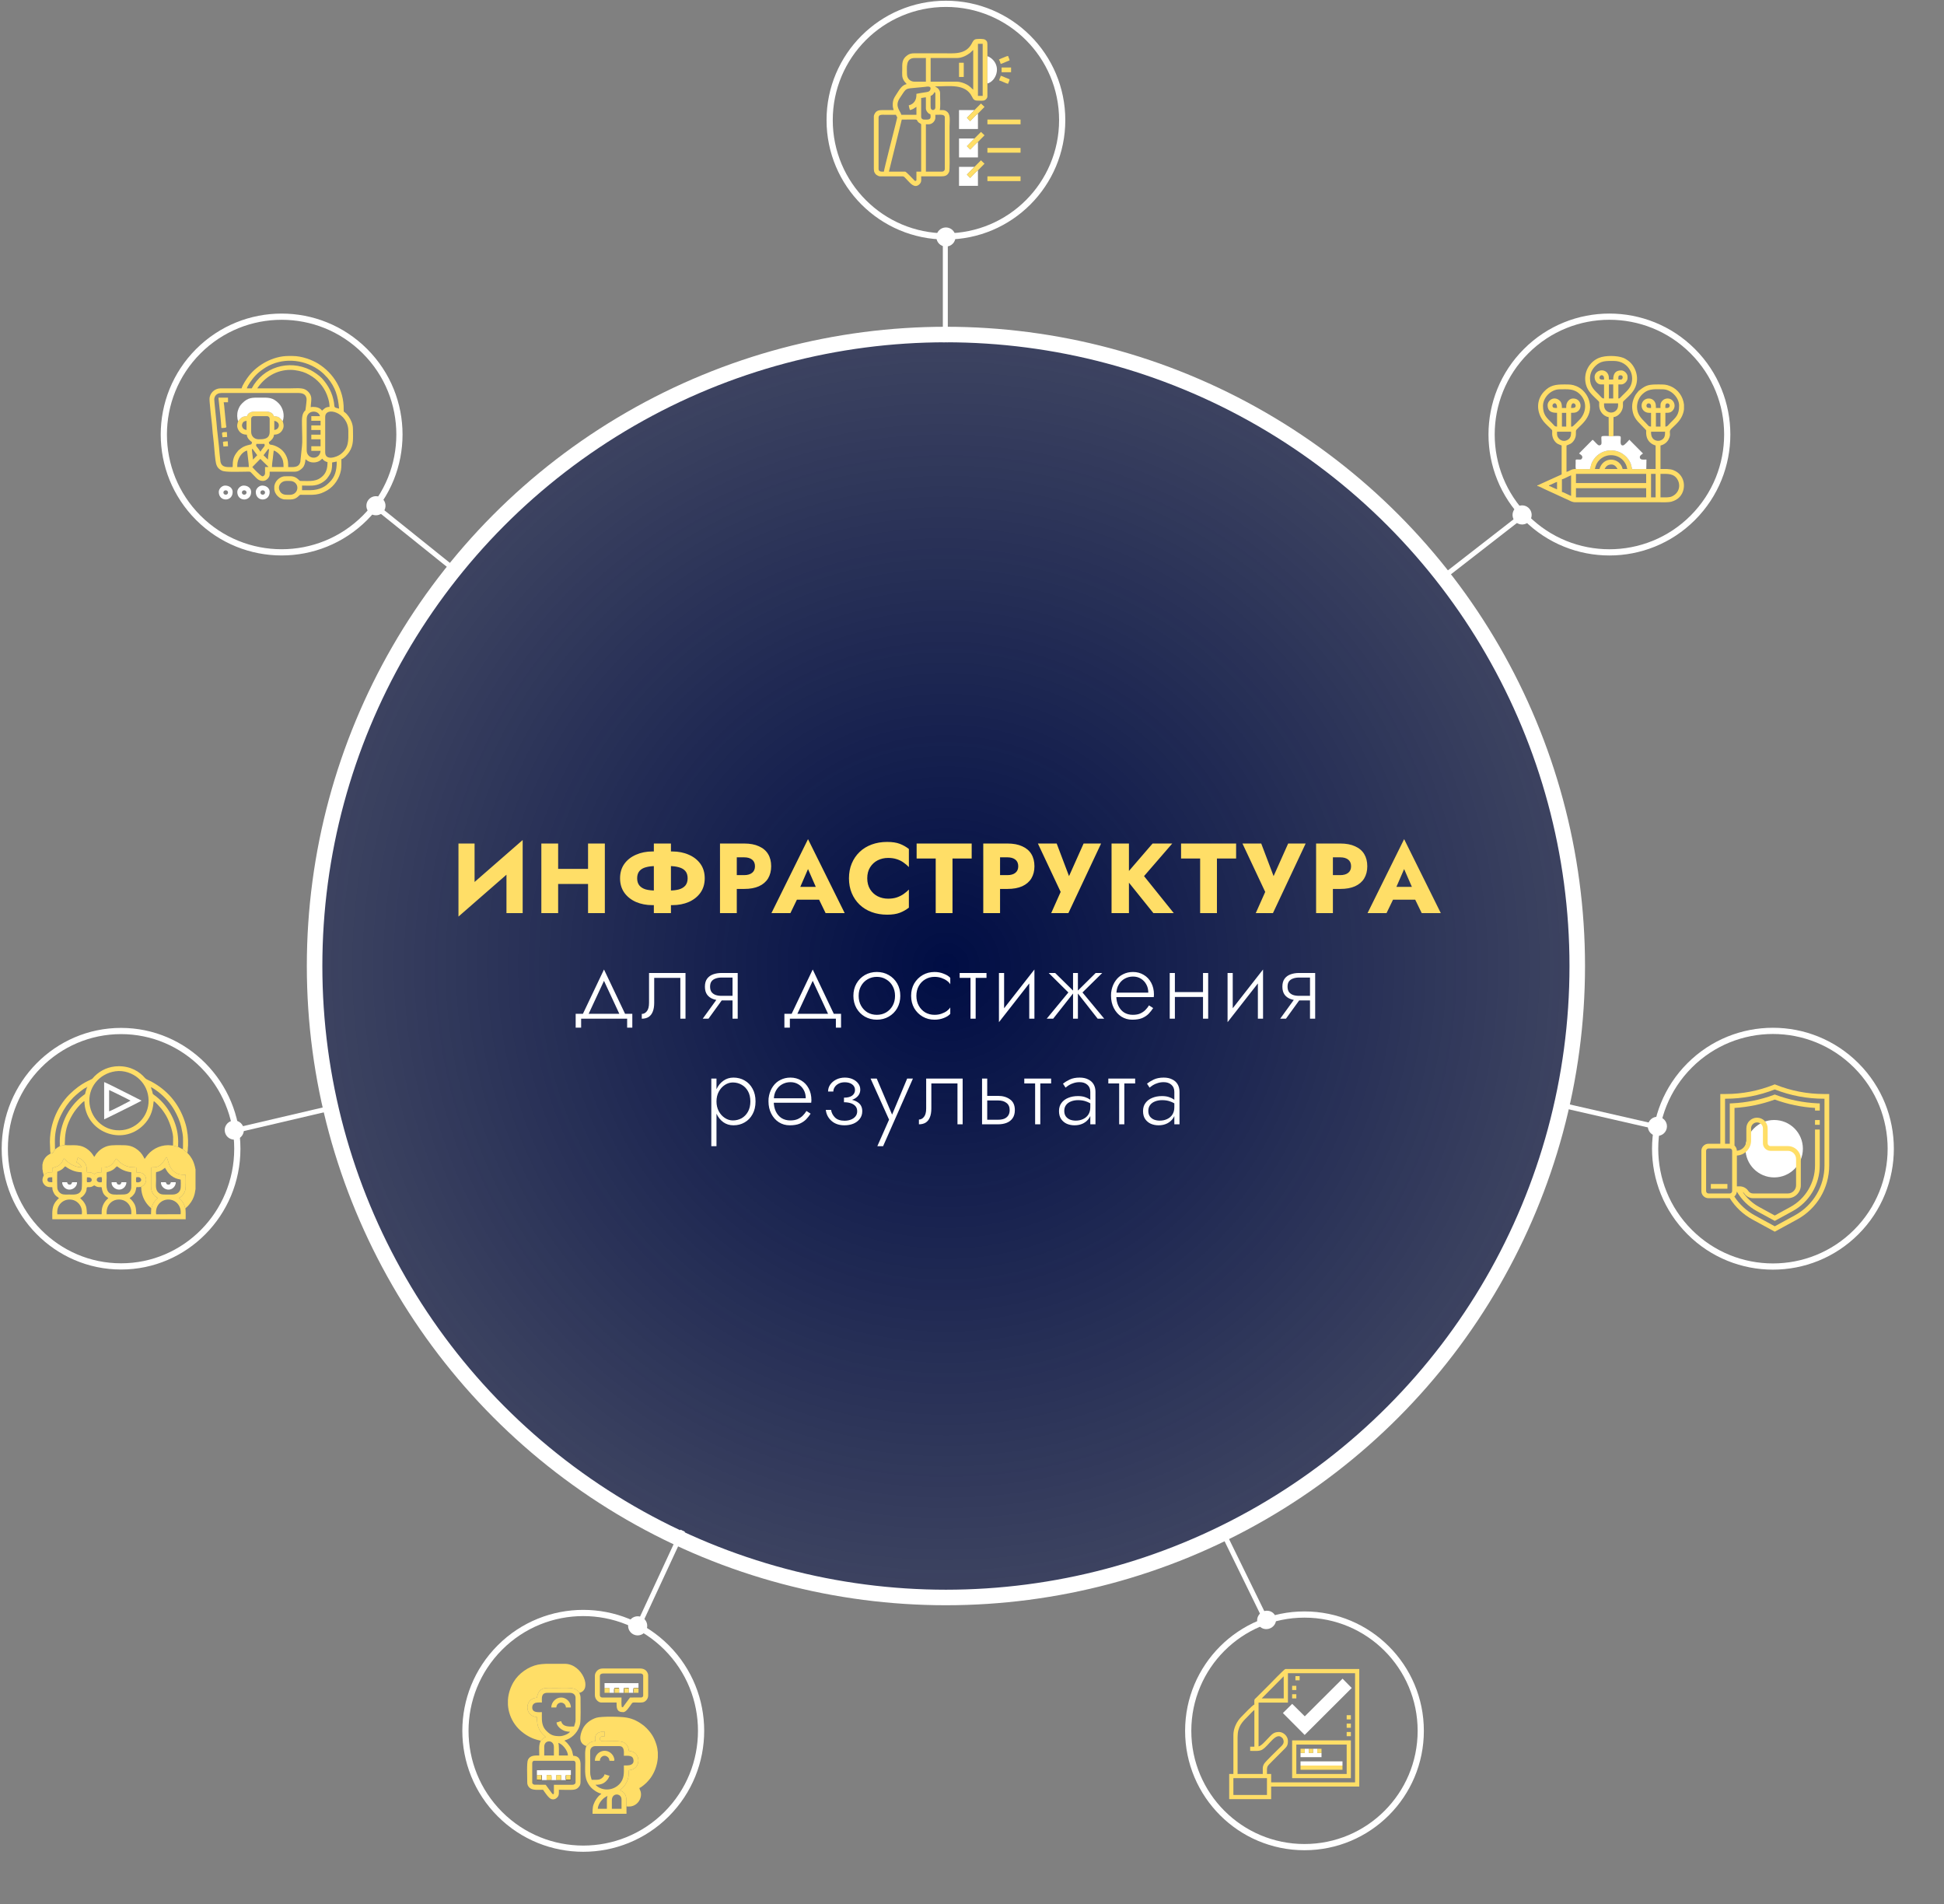 <?xml version="1.0" encoding="UTF-8"?> <svg xmlns="http://www.w3.org/2000/svg" width="626" height="613" viewBox="0 0 626 613" fill="none"><rect x="0" y="0" width="626" height="613" fill="#808080" stroke="none"/> <line x1="393.48" y1="492.631" x2="407.664" y2="521.62" stroke="white" stroke-width="1.6"></line> <ellipse cx="407.871" cy="521.521" rx="3.081" ry="2.934" transform="rotate(153.928 407.871 521.521)" fill="white"></ellipse> <circle cx="304.602" cy="310.997" r="203.299" fill="url(#paint0_radial_149_997)" stroke="white" stroke-width="5"></circle> <path d="M168.147 277.195L147.635 295.083L147.795 288.331L168.307 270.443L168.147 277.195ZM152.819 271.563V289.771L147.635 295.083V271.563H152.819ZM168.307 270.443V293.963H163.091V275.947L168.307 270.443ZM175.826 284.587V279.723H192.754V284.587H175.826ZM189.362 271.563H194.77V293.963H189.362V271.563ZM174.322 271.563H179.73V293.963H174.322V271.563ZM210.55 271.563H216.054V293.963H210.55V271.563ZM221.43 282.763C221.43 281.782 221.185 281.003 220.694 280.427C220.203 279.851 219.51 279.446 218.614 279.211C217.739 278.955 216.705 278.827 215.51 278.827H211.094C209.899 278.827 208.854 278.955 207.958 279.211C207.083 279.446 206.401 279.851 205.91 280.427C205.419 281.003 205.174 281.782 205.174 282.763C205.174 283.723 205.419 284.502 205.91 285.099C206.401 285.675 207.083 286.091 207.958 286.347C208.854 286.582 209.899 286.699 211.094 286.699H215.51C216.705 286.699 217.739 286.582 218.614 286.347C219.51 286.091 220.203 285.675 220.694 285.099C221.185 284.502 221.43 283.723 221.43 282.763ZM226.934 282.763C226.934 284.555 226.475 286.102 225.558 287.403C224.641 288.683 223.393 289.675 221.814 290.379C220.235 291.062 218.465 291.403 216.502 291.403H210.102C208.139 291.403 206.369 291.062 204.79 290.379C203.211 289.675 201.963 288.683 201.046 287.403C200.129 286.102 199.67 284.555 199.67 282.763C199.67 280.95 200.129 279.403 201.046 278.123C201.963 276.843 203.211 275.862 204.79 275.179C206.369 274.475 208.139 274.123 210.102 274.123H216.502C218.465 274.123 220.235 274.475 221.814 275.179C223.393 275.862 224.641 276.843 225.558 278.123C226.475 279.403 226.934 280.95 226.934 282.763ZM231.85 271.563H237.258V293.963H231.85V271.563ZM235.242 276.011V271.563H239.626C241.525 271.563 243.114 271.862 244.394 272.459C245.696 273.035 246.677 273.867 247.338 274.955C248 276.043 248.33 277.355 248.33 278.891C248.33 280.384 248 281.686 247.338 282.795C246.677 283.883 245.696 284.726 244.394 285.323C243.114 285.899 241.525 286.187 239.626 286.187H235.242V281.739H239.626C240.714 281.739 241.568 281.494 242.186 281.003C242.805 280.512 243.114 279.808 243.114 278.891C243.114 277.952 242.805 277.238 242.186 276.747C241.568 276.256 240.714 276.011 239.626 276.011H235.242ZM254.338 289.643L254.722 285.515H265.826L266.178 289.643H254.338ZM260.194 279.787L257.058 287.019L257.314 288.203L254.53 293.963H248.418L260.194 270.155L272.002 293.963H265.858L263.17 288.427L263.362 287.051L260.194 279.787ZM279.268 282.763C279.268 284.128 279.578 285.312 280.196 286.315C280.815 287.296 281.626 288.043 282.628 288.555C283.652 289.067 284.772 289.323 285.988 289.323C287.055 289.323 287.994 289.184 288.804 288.907C289.615 288.63 290.34 288.267 290.98 287.819C291.62 287.371 292.186 286.891 292.676 286.379V292.203C291.78 292.907 290.799 293.462 289.732 293.867C288.666 294.272 287.311 294.475 285.668 294.475C283.876 294.475 282.223 294.198 280.708 293.643C279.194 293.088 277.892 292.288 276.804 291.243C275.716 290.198 274.874 288.96 274.276 287.531C273.679 286.102 273.38 284.512 273.38 282.763C273.38 281.014 273.679 279.424 274.276 277.995C274.874 276.566 275.716 275.328 276.804 274.283C277.892 273.238 279.194 272.438 280.708 271.883C282.223 271.328 283.876 271.051 285.668 271.051C287.311 271.051 288.666 271.254 289.732 271.659C290.799 272.064 291.78 272.619 292.676 273.323V279.147C292.186 278.635 291.62 278.155 290.98 277.707C290.34 277.238 289.615 276.875 288.804 276.619C287.994 276.342 287.055 276.203 285.988 276.203C284.772 276.203 283.652 276.459 282.628 276.971C281.626 277.483 280.815 278.23 280.196 279.211C279.578 280.192 279.268 281.376 279.268 282.763ZM295.169 276.395V271.563H312.897V276.395H306.721V293.963H301.313V276.395H295.169ZM316.627 271.563H322.035V293.963H316.627V271.563ZM320.019 276.011V271.563H324.403C326.301 271.563 327.891 271.862 329.171 272.459C330.472 273.035 331.453 273.867 332.115 274.955C332.776 276.043 333.107 277.355 333.107 278.891C333.107 280.384 332.776 281.686 332.115 282.795C331.453 283.883 330.472 284.726 329.171 285.323C327.891 285.899 326.301 286.187 324.403 286.187H320.019V281.739H324.403C325.491 281.739 326.344 281.494 326.963 281.003C327.581 280.512 327.891 279.808 327.891 278.891C327.891 277.952 327.581 277.238 326.963 276.747C326.344 276.256 325.491 276.011 324.403 276.011H320.019ZM354.571 271.563L344.043 293.963H338.507L341.547 287.147L334.219 271.563H340.267L345.323 284.907L342.987 284.875L348.939 271.563H354.571ZM357.937 271.563H363.537V293.963H357.937V271.563ZM371.153 271.563H377.489L368.401 282.059L377.969 293.963H371.409L361.969 282.219L371.153 271.563ZM380.32 276.395V271.563H398.048V276.395H391.872V293.963H386.464V276.395H380.32ZM420.443 271.563L409.915 293.963H404.379L407.419 287.147L400.091 271.563H406.139L411.195 284.907L408.859 284.875L414.811 271.563H420.443ZM423.808 271.563H429.216V293.963H423.808V271.563ZM427.2 276.011V271.563H431.584C433.483 271.563 435.072 271.862 436.352 272.459C437.653 273.035 438.635 273.867 439.296 274.955C439.957 276.043 440.288 277.355 440.288 278.891C440.288 280.384 439.957 281.686 439.296 282.795C438.635 283.883 437.653 284.726 436.352 285.323C435.072 285.899 433.483 286.187 431.584 286.187H427.2V281.739H431.584C432.672 281.739 433.525 281.494 434.144 281.003C434.763 280.512 435.072 279.808 435.072 278.891C435.072 277.952 434.763 277.238 434.144 276.747C433.525 276.256 432.672 276.011 431.584 276.011H427.2ZM446.296 289.643L446.68 285.515H457.784L458.136 289.643H446.296ZM452.152 279.787L449.016 287.019L449.272 288.203L446.488 293.963H440.376L452.152 270.155L463.96 293.963H457.816L455.128 288.427L455.32 287.051L452.152 279.787Z" fill="#FFDE67"></path> <path d="M194.496 315.771L189.152 327.259H187.296L194.496 312.123L201.696 327.259H199.84L194.496 315.771ZM201.952 327.963H187.136V330.843H185.376V326.395H203.616V330.843H201.952V327.963ZM220.744 313.243V327.963H219.08V314.811H210.664V322.843C210.664 323.995 210.504 324.955 210.184 325.723C209.886 326.47 209.438 327.035 208.84 327.419C208.243 327.782 207.518 327.963 206.664 327.963V326.427C207.304 326.427 207.848 326.139 208.296 325.563C208.766 324.987 209 324.08 209 322.843V313.243H220.744ZM228.145 327.963H226.289L231.409 320.891H233.265L228.145 327.963ZM237.553 327.963H235.889V313.243H237.553V327.963ZM236.561 320.603V322.075H232.369C231.366 322.075 230.449 321.926 229.617 321.627C228.806 321.328 228.166 320.859 227.697 320.219C227.228 319.558 226.993 318.704 226.993 317.659C226.993 316.592 227.228 315.739 227.697 315.099C228.166 314.459 228.806 313.99 229.617 313.691C230.449 313.392 231.366 313.243 232.369 313.243H236.561V314.715H232.369C231.622 314.715 230.972 314.822 230.417 315.035C229.862 315.227 229.425 315.536 229.105 315.963C228.806 316.39 228.657 316.955 228.657 317.659C228.657 318.342 228.806 318.907 229.105 319.355C229.425 319.782 229.862 320.102 230.417 320.315C230.972 320.507 231.622 320.603 232.369 320.603H236.561ZM261.709 315.771L256.365 327.259H254.509L261.709 312.123L268.909 327.259H267.053L261.709 315.771ZM269.165 327.963H254.349V330.843H252.589V326.395H270.829V330.843H269.165V327.963ZM274.806 320.603C274.806 319.11 275.137 317.787 275.798 316.635C276.459 315.483 277.355 314.576 278.486 313.915C279.638 313.254 280.929 312.923 282.358 312.923C283.787 312.923 285.067 313.254 286.198 313.915C287.35 314.576 288.257 315.483 288.918 316.635C289.579 317.787 289.91 319.11 289.91 320.603C289.91 322.075 289.579 323.398 288.918 324.571C288.257 325.723 287.35 326.63 286.198 327.291C285.067 327.952 283.787 328.283 282.358 328.283C280.929 328.283 279.638 327.952 278.486 327.291C277.355 326.63 276.459 325.723 275.798 324.571C275.137 323.398 274.806 322.075 274.806 320.603ZM276.502 320.603C276.502 321.798 276.758 322.854 277.27 323.771C277.782 324.688 278.475 325.414 279.35 325.947C280.246 326.459 281.249 326.715 282.358 326.715C283.467 326.715 284.459 326.459 285.334 325.947C286.23 325.414 286.934 324.688 287.446 323.771C287.958 322.854 288.214 321.798 288.214 320.603C288.214 319.43 287.958 318.384 287.446 317.467C286.934 316.528 286.23 315.803 285.334 315.291C284.459 314.758 283.467 314.491 282.358 314.491C281.249 314.491 280.246 314.758 279.35 315.291C278.475 315.803 277.782 316.518 277.27 317.435C276.758 318.352 276.502 319.408 276.502 320.603ZM295.091 320.603C295.091 321.798 295.347 322.854 295.859 323.771C296.371 324.688 297.064 325.414 297.939 325.947C298.835 326.459 299.838 326.715 300.947 326.715C301.736 326.715 302.472 326.598 303.155 326.363C303.838 326.128 304.424 325.83 304.915 325.467C305.427 325.083 305.79 324.699 306.003 324.315V326.395C305.555 326.928 304.862 327.376 303.923 327.739C303.006 328.102 302.014 328.283 300.947 328.283C299.518 328.283 298.238 327.952 297.107 327.291C295.976 326.63 295.07 325.723 294.387 324.571C293.726 323.398 293.395 322.075 293.395 320.603C293.395 319.11 293.726 317.787 294.387 316.635C295.07 315.483 295.976 314.576 297.107 313.915C298.238 313.254 299.518 312.923 300.947 312.923C302.014 312.923 303.006 313.115 303.923 313.499C304.862 313.862 305.555 314.299 306.003 314.811V316.891C305.79 316.486 305.427 316.102 304.915 315.739C304.424 315.376 303.838 315.078 303.155 314.843C302.472 314.608 301.736 314.491 300.947 314.491C299.838 314.491 298.835 314.758 297.939 315.291C297.064 315.803 296.371 316.518 295.859 317.435C295.347 318.352 295.091 319.408 295.091 320.603ZM309.028 313.243H317.668V314.811H309.028V313.243ZM312.516 313.691H314.18V327.963H312.516V313.691ZM332.941 314.683L321.677 329.083L321.837 326.523L333.101 312.123L332.941 314.683ZM323.341 313.243V326.715L321.677 329.083V313.243H323.341ZM333.101 312.123V327.963H331.437V314.491L333.101 312.123ZM352.832 313.243H354.944L348.576 319.515L355.584 327.963H353.472L346.688 319.323L352.832 313.243ZM347.104 313.243V327.963H345.536V313.243H347.104ZM339.776 313.243L345.952 319.323L339.136 327.963H337.056L344.032 319.515L337.696 313.243H339.776ZM358.825 321.019V319.579H369.769C369.769 318.576 369.555 317.691 369.129 316.923C368.702 316.134 368.115 315.515 367.369 315.067C366.643 314.619 365.801 314.395 364.841 314.395C363.881 314.395 362.995 314.619 362.185 315.067C361.374 315.515 360.723 316.166 360.233 317.019C359.742 317.851 359.497 318.843 359.497 319.995L359.465 320.571C359.465 321.808 359.689 322.896 360.137 323.835C360.585 324.752 361.203 325.467 361.993 325.979C362.803 326.47 363.731 326.715 364.777 326.715C365.715 326.715 366.505 326.576 367.145 326.299C367.806 326 368.361 325.627 368.809 325.179C369.278 324.71 369.673 324.208 369.993 323.675L371.337 324.539C370.91 325.2 370.419 325.819 369.865 326.395C369.31 326.95 368.617 327.408 367.785 327.771C366.953 328.112 365.886 328.283 364.585 328.283C363.305 328.283 362.142 327.952 361.097 327.291C360.073 326.63 359.262 325.712 358.665 324.539C358.067 323.366 357.769 322.043 357.769 320.571C357.769 320.23 357.779 319.91 357.801 319.611C357.843 319.291 357.897 318.971 357.961 318.651C358.217 317.52 358.654 316.528 359.273 315.675C359.891 314.8 360.681 314.128 361.641 313.659C362.601 313.168 363.667 312.923 364.841 312.923C366.121 312.923 367.273 313.232 368.297 313.851C369.321 314.448 370.121 315.291 370.697 316.379C371.294 317.467 371.593 318.747 371.593 320.219C371.593 320.347 371.582 320.486 371.561 320.635C371.561 320.763 371.55 320.891 371.529 321.019H358.825ZM377.661 320.955V319.387H388.413V320.955H377.661ZM387.389 313.243H389.053V327.963H387.389V313.243ZM376.669 313.243H378.333V327.963H376.669V313.243ZM406.561 314.683L395.297 329.083L395.457 326.523L406.721 312.123L406.561 314.683ZM396.961 313.243V326.715L395.297 329.083V313.243H396.961ZM406.721 312.123V327.963H405.057V314.491L406.721 312.123ZM414.1 327.963H412.244L417.364 320.891H419.22L414.1 327.963ZM423.508 327.963H421.844V313.243H423.508V327.963ZM422.516 320.603V322.075H418.324C417.321 322.075 416.404 321.926 415.572 321.627C414.761 321.328 414.121 320.859 413.652 320.219C413.183 319.558 412.948 318.704 412.948 317.659C412.948 316.592 413.183 315.739 413.652 315.099C414.121 314.459 414.761 313.99 415.572 313.691C416.404 313.392 417.321 313.243 418.324 313.243H422.516V314.715H418.324C417.577 314.715 416.927 314.822 416.372 315.035C415.817 315.227 415.38 315.536 415.06 315.963C414.761 316.39 414.612 316.955 414.612 317.659C414.612 318.342 414.761 318.907 415.06 319.355C415.38 319.782 415.817 320.102 416.372 320.315C416.927 320.507 417.577 320.603 418.324 320.603H422.516ZM230.719 369.003H229.055V347.243H230.719V369.003ZM243.295 354.603C243.295 356.182 242.975 357.547 242.335 358.699C241.716 359.851 240.863 360.736 239.775 361.355C238.708 361.974 237.514 362.283 236.191 362.283C234.954 362.283 233.866 361.952 232.927 361.291C231.988 360.608 231.252 359.691 230.719 358.539C230.207 357.366 229.951 356.054 229.951 354.603C229.951 353.131 230.207 351.819 230.719 350.667C231.252 349.515 231.988 348.608 232.927 347.947C233.866 347.264 234.954 346.923 236.191 346.923C237.514 346.923 238.708 347.232 239.775 347.851C240.863 348.47 241.716 349.355 242.335 350.507C242.975 351.638 243.295 353.003 243.295 354.603ZM241.631 354.603C241.631 353.323 241.375 352.224 240.863 351.307C240.351 350.39 239.668 349.696 238.815 349.227C237.962 348.736 237.012 348.491 235.967 348.491C235.071 348.491 234.218 348.758 233.407 349.291C232.596 349.824 231.946 350.55 231.455 351.467C230.964 352.384 230.719 353.43 230.719 354.603C230.719 355.776 230.964 356.822 231.455 357.739C231.946 358.656 232.596 359.382 233.407 359.915C234.218 360.448 235.071 360.715 235.967 360.715C237.012 360.715 237.962 360.48 238.815 360.011C239.668 359.52 240.351 358.816 240.863 357.899C241.375 356.982 241.631 355.883 241.631 354.603ZM248.521 355.019V353.579H259.465C259.465 352.576 259.252 351.691 258.825 350.923C258.398 350.134 257.812 349.515 257.065 349.067C256.34 348.619 255.497 348.395 254.537 348.395C253.577 348.395 252.692 348.619 251.881 349.067C251.07 349.515 250.42 350.166 249.929 351.019C249.438 351.851 249.193 352.843 249.193 353.995L249.161 354.571C249.161 355.808 249.385 356.896 249.833 357.835C250.281 358.752 250.9 359.467 251.689 359.979C252.5 360.47 253.428 360.715 254.473 360.715C255.412 360.715 256.201 360.576 256.841 360.299C257.502 360 258.057 359.627 258.505 359.179C258.974 358.71 259.369 358.208 259.689 357.675L261.033 358.539C260.606 359.2 260.116 359.819 259.561 360.395C259.006 360.95 258.313 361.408 257.481 361.771C256.649 362.112 255.582 362.283 254.281 362.283C253.001 362.283 251.838 361.952 250.793 361.291C249.769 360.63 248.958 359.712 248.361 358.539C247.764 357.366 247.465 356.043 247.465 354.571C247.465 354.23 247.476 353.91 247.497 353.611C247.54 353.291 247.593 352.971 247.657 352.651C247.913 351.52 248.35 350.528 248.969 349.675C249.588 348.8 250.377 348.128 251.337 347.659C252.297 347.168 253.364 346.923 254.537 346.923C255.817 346.923 256.969 347.232 257.993 347.851C259.017 348.448 259.817 349.291 260.393 350.379C260.99 351.467 261.289 352.747 261.289 354.219C261.289 354.347 261.278 354.486 261.257 354.635C261.257 354.763 261.246 354.891 261.225 355.019H248.521ZM271.774 354.443V353.387C272.947 353.387 273.832 353.163 274.43 352.715C275.027 352.246 275.326 351.648 275.326 350.923C275.326 350.155 275.016 349.547 274.398 349.099C273.8 348.651 273.011 348.427 272.03 348.427C271.262 348.427 270.6 348.576 270.046 348.875C269.491 349.174 269.064 349.558 268.766 350.027C268.488 350.475 268.35 350.934 268.35 351.403H266.654C266.654 350.592 266.888 349.846 267.358 349.163C267.848 348.48 268.499 347.936 269.31 347.531C270.142 347.126 271.059 346.923 272.062 346.923C273 346.923 273.843 347.094 274.59 347.435C275.336 347.776 275.923 348.235 276.35 348.811C276.798 349.387 277.022 350.048 277.022 350.795C277.022 351.862 276.563 352.736 275.646 353.419C274.75 354.102 273.459 354.443 271.774 354.443ZM271.966 362.283C270.238 362.283 268.84 361.814 267.774 360.875C266.707 359.936 266.088 358.752 265.918 357.323H267.614C267.763 358.262 268.19 359.083 268.894 359.787C269.598 360.47 270.622 360.811 271.966 360.811C272.712 360.811 273.384 360.694 273.982 360.459C274.6 360.224 275.091 359.883 275.454 359.435C275.838 358.987 276.03 358.432 276.03 357.771C276.03 357.11 275.848 356.566 275.486 356.139C275.123 355.712 274.622 355.392 273.982 355.179C273.342 354.966 272.606 354.859 271.774 354.859V353.803C273.63 353.803 275.07 354.134 276.094 354.795C277.139 355.435 277.662 356.416 277.662 357.739C277.662 358.699 277.395 359.52 276.862 360.203C276.35 360.886 275.656 361.408 274.782 361.771C273.907 362.112 272.968 362.283 271.966 362.283ZM293.974 347.243L284.374 369.003H282.518L286.294 360.459L280.342 347.243H282.326L287.67 359.787L286.902 359.723L292.118 347.243H293.974ZM309.988 347.243V361.963H308.324V348.811H299.908V356.843C299.908 357.995 299.748 358.955 299.428 359.723C299.129 360.47 298.681 361.035 298.084 361.419C297.487 361.782 296.761 361.963 295.908 361.963V360.427C296.548 360.427 297.092 360.139 297.54 359.563C298.009 358.987 298.244 358.08 298.244 356.843V347.243H309.988ZM316.237 347.243H317.901V361.963H316.237V347.243ZM317.165 354.283V352.811H321.421C322.936 352.811 324.205 353.184 325.229 353.931C326.274 354.656 326.797 355.808 326.797 357.387C326.797 358.432 326.562 359.296 326.093 359.979C325.624 360.662 324.984 361.163 324.173 361.483C323.362 361.803 322.445 361.963 321.421 361.963H317.165V360.491H321.421C322.168 360.491 322.818 360.384 323.373 360.171C323.928 359.936 324.354 359.595 324.653 359.147C324.973 358.678 325.133 358.091 325.133 357.387C325.133 356.363 324.792 355.595 324.109 355.083C323.448 354.55 322.552 354.283 321.421 354.283H317.165ZM329.839 347.243H338.479V348.811H329.839V347.243ZM333.327 347.691H334.991V361.963H333.327V347.691ZM342.712 357.643C342.712 358.368 342.883 358.966 343.224 359.435C343.565 359.883 344.013 360.224 344.568 360.459C345.144 360.672 345.752 360.779 346.392 360.779C347.288 360.779 348.088 360.608 348.792 360.267C349.517 359.926 350.083 359.435 350.488 358.795C350.893 358.155 351.096 357.376 351.096 356.459L351.48 357.419C351.48 358.358 351.235 359.2 350.744 359.947C350.275 360.672 349.624 361.248 348.792 361.675C347.981 362.08 347.053 362.283 346.008 362.283C345.133 362.283 344.312 362.123 343.544 361.803C342.797 361.462 342.189 360.96 341.72 360.299C341.251 359.616 341.016 358.752 341.016 357.707C341.016 356.662 341.283 355.787 341.816 355.083C342.349 354.358 343.075 353.814 343.992 353.451C344.909 353.067 345.944 352.875 347.096 352.875C347.992 352.875 348.749 352.982 349.368 353.195C350.008 353.408 350.52 353.654 350.904 353.931C351.309 354.208 351.597 354.443 351.768 354.635V355.659C351.171 355.211 350.499 354.859 349.752 354.603C349.027 354.326 348.163 354.187 347.16 354.187C346.307 354.187 345.539 354.326 344.856 354.603C344.195 354.859 343.672 355.243 343.288 355.755C342.904 356.267 342.712 356.896 342.712 357.643ZM343.128 350.155L342.296 348.875C342.851 348.427 343.565 347.99 344.44 347.563C345.336 347.136 346.413 346.923 347.672 346.923C348.739 346.923 349.645 347.115 350.392 347.499C351.16 347.862 351.747 348.384 352.152 349.067C352.557 349.75 352.76 350.571 352.76 351.531V361.963H351.096V351.531C351.096 350.528 350.776 349.76 350.136 349.227C349.517 348.672 348.696 348.395 347.672 348.395C346.968 348.395 346.328 348.491 345.752 348.683C345.176 348.854 344.664 349.078 344.216 349.355C343.789 349.632 343.427 349.899 343.128 350.155ZM356.899 347.243H365.539V348.811H356.899V347.243ZM360.387 347.691H362.051V361.963H360.387V347.691ZM369.772 357.643C369.772 358.368 369.943 358.966 370.284 359.435C370.625 359.883 371.073 360.224 371.628 360.459C372.204 360.672 372.812 360.779 373.452 360.779C374.348 360.779 375.148 360.608 375.852 360.267C376.577 359.926 377.143 359.435 377.548 358.795C377.953 358.155 378.156 357.376 378.156 356.459L378.54 357.419C378.54 358.358 378.295 359.2 377.804 359.947C377.335 360.672 376.684 361.248 375.852 361.675C375.041 362.08 374.113 362.283 373.068 362.283C372.193 362.283 371.372 362.123 370.604 361.803C369.857 361.462 369.249 360.96 368.78 360.299C368.311 359.616 368.076 358.752 368.076 357.707C368.076 356.662 368.343 355.787 368.876 355.083C369.409 354.358 370.135 353.814 371.052 353.451C371.969 353.067 373.004 352.875 374.156 352.875C375.052 352.875 375.809 352.982 376.428 353.195C377.068 353.408 377.58 353.654 377.964 353.931C378.369 354.208 378.657 354.443 378.828 354.635V355.659C378.231 355.211 377.559 354.859 376.812 354.603C376.087 354.326 375.223 354.187 374.22 354.187C373.367 354.187 372.599 354.326 371.916 354.603C371.255 354.859 370.732 355.243 370.348 355.755C369.964 356.267 369.772 356.896 369.772 357.643ZM370.188 350.155L369.356 348.875C369.911 348.427 370.625 347.99 371.5 347.563C372.396 347.136 373.473 346.923 374.732 346.923C375.799 346.923 376.705 347.115 377.452 347.499C378.22 347.862 378.807 348.384 379.212 349.067C379.617 349.75 379.82 350.571 379.82 351.531V361.963H378.156V351.531C378.156 350.528 377.836 349.76 377.196 349.227C376.577 348.672 375.756 348.395 374.732 348.395C374.028 348.395 373.388 348.491 372.812 348.683C372.236 348.854 371.724 349.078 371.276 349.355C370.849 349.632 370.487 349.899 370.188 350.155Z" fill="white"></path> <circle cx="38.941" cy="38.941" r="37.941" transform="matrix(0.707 0.707 0.707 -0.707 515.854 369.819)" stroke="white" stroke-width="2"></circle> <path d="M571.316 379.063C576.421 379.063 580.56 374.924 580.56 369.819C580.56 364.714 576.421 360.575 571.316 360.575C566.211 360.575 562.072 364.714 562.072 369.819C562.072 374.924 566.211 379.063 571.316 379.063Z" fill="white"></path> <path d="M587.34 352.206C581.988 352.206 576.756 351.198 571.788 349.211L571.504 349.098L571.221 349.211C566.253 351.198 561.02 352.206 555.668 352.206H553.968V368.217H550.156C548.895 368.217 547.869 369.243 547.869 370.504V383.465C547.869 384.726 548.895 385.752 550.156 385.752H557.018C557.019 385.752 557.02 385.752 557.022 385.752C558.823 388.614 561.318 390.977 564.293 392.599L571.504 396.532L578.715 392.599C585.084 389.125 589.039 382.461 589.039 375.207V352.206H587.34ZM549.394 383.465V370.504C549.394 370.084 549.735 369.742 550.156 369.742H557.018C557.439 369.742 557.78 370.084 557.78 370.504V383.465C557.78 383.885 557.439 384.228 557.018 384.228H550.156C549.735 384.228 549.394 383.885 549.394 383.465ZM559.305 372.022C561.851 371.884 563.88 369.769 563.88 367.19V363.261C563.88 362.211 564.735 361.355 565.786 361.355C566.837 361.355 567.692 362.21 567.692 363.261V368.06C567.692 369.408 568.788 370.504 570.136 370.504H575.726C577.181 370.504 578.366 371.688 578.366 373.144V381.587C578.366 383.043 577.181 384.228 575.726 384.228H564.492C563.887 384.228 563.326 383.926 562.989 383.423C562.37 382.495 561.334 381.94 560.218 381.94H559.305V372.022ZM587.515 375.207C587.515 381.902 583.864 388.054 577.985 391.26L571.504 394.795L565.023 391.26C562.37 389.813 560.129 387.729 558.481 385.209C558.943 384.82 559.248 384.256 559.29 383.615C560.829 386.269 563.044 388.444 565.753 389.921L571.504 393.058L577.255 389.921C582.643 386.983 585.99 381.345 585.99 375.207V363.642H584.465V375.207C584.465 380.786 581.423 385.912 576.525 388.583L571.504 391.321L566.483 388.583C564.334 387.411 562.53 385.755 561.173 383.751C561.386 383.884 561.577 384.054 561.721 384.27C562.34 385.198 563.376 385.752 564.492 385.752H575.726C578.023 385.752 579.891 383.884 579.891 381.587V373.144C579.891 370.848 578.023 368.979 575.726 368.979H570.136C569.629 368.979 569.217 368.567 569.217 368.06V363.261C569.217 361.37 567.678 359.83 565.786 359.83C563.894 359.83 562.355 361.37 562.355 363.261V367.189C562.355 368.928 561.006 370.341 559.302 370.477C559.295 369.815 559.001 369.225 558.543 368.812V356.693C562.971 356.421 567.327 355.516 571.504 353.998C575.681 355.516 580.036 356.421 584.465 356.693V357.543H585.99V355.242L585.262 355.209C580.647 354.997 576.107 354.076 571.768 352.471L571.504 352.373L571.239 352.471C566.9 354.076 562.36 354.997 557.745 355.208L557.018 355.242V368.217H555.493V353.731H555.668C561.113 353.731 566.439 352.724 571.504 350.739C576.568 352.724 581.894 353.731 587.34 353.731H587.514V375.207H587.515Z" fill="#FFDE67"></path> <path d="M585.99 360.593H584.465V362.118H585.99V360.593Z" fill="#FFDE67"></path> <path d="M556.255 381.178H550.918V382.703H556.255V381.178Z" fill="#FFDE67"></path> <line y1="-0.8" x2="33.894" y2="-0.8" transform="matrix(-0.421 0.907 0.907 0.421 220.551 493.122)" stroke="white" stroke-width="1.6"></line> <circle cx="3.081" cy="3.081" r="3.081" transform="matrix(0.907 0.421 0.421 -0.907 201.248 524.924)" fill="white"></circle> <line x1="500.614" y1="355.272" x2="533.653" y2="362.837" stroke="white" stroke-width="1.6"></line> <circle cx="533.705" cy="362.616" r="3.081" transform="rotate(102.898 533.705 362.616)" fill="white"></circle> <line y1="-0.8" x2="33.894" y2="-0.8" transform="matrix(-0.78 -0.626 -0.626 0.78 146.842 184.848)" stroke="white" stroke-width="1.6"></line> <circle cx="3.081" cy="3.081" r="3.081" transform="matrix(-0.626 0.78 0.78 0.626 120.588 158.489)" fill="white"></circle> <line x1="304.409" y1="110.198" x2="304.409" y2="76.304" stroke="white" stroke-width="1.6"></line> <circle cx="304.603" cy="76.303" r="3.081" fill="white"></circle> <line x1="463.521" y1="186.757" x2="490.282" y2="165.957" stroke="white" stroke-width="1.6"></line> <circle cx="490.144" cy="165.779" r="3.081" transform="rotate(52.145 490.144 165.779)" fill="white"></circle> <line y1="-0.8" x2="33.894" y2="-0.8" transform="matrix(-0.974 0.228 0.228 0.974 108.676 357.079)" stroke="white" stroke-width="1.6"></line> <circle cx="3.081" cy="3.081" r="3.081" transform="matrix(0.228 0.974 0.974 -0.228 71.738 361.521)" fill="white"></circle> <circle cx="420.064" cy="557.227" r="37.441" stroke="white" stroke-width="2"></circle> <path fill-rule="evenodd" clip-rule="evenodd" d="M397.171 572.465H407.981V577.87H397.171V572.465V572.465ZM406.63 569.256V571.114H398.523V559.29C398.523 555.744 399.979 554.414 402.133 552.26C402.576 551.816 403.489 550.801 403.928 550.508V562.331H402.576V563.682C403.948 563.682 405.498 563.872 406.48 563.278C408.652 561.965 410.818 557.573 412.777 559.393C412.955 559.558 413.08 559.663 413.187 559.912C413.793 561.338 412.754 561.991 411.845 562.901C410.97 563.775 407.613 567.002 407.1 567.784C406.867 568.139 406.63 568.706 406.63 569.256V569.256ZM405.279 562.246V548.143H414.737V538.684H436.357V573.816H409.332V571.114H407.981C407.981 568.635 407.838 568.85 409.438 567.25L413.323 563.365C414.337 562.351 414.737 562.006 414.737 560.473C414.737 559.007 413.333 557.601 411.866 557.601C409.957 557.601 409.461 558.529 408.213 559.776C407.49 560.5 406.241 562.022 405.279 562.246H405.279ZM413.365 539.677L413.386 546.792H406.292L413.365 539.677ZM403.928 548.734C403.081 549.182 400.544 551.907 399.684 552.767C398.301 554.147 397.172 556.383 397.172 558.53V571.113H395.82V579.221H409.332V575.167H437.708V537.333H413.893C413.581 537.333 408.824 542.275 408.509 542.59L404.498 546.601C404.259 546.84 403.968 546.974 403.925 547.38C403.888 547.725 403.928 548.357 403.928 548.734V548.734Z" fill="#FFDE67"></path> <path fill-rule="evenodd" clip-rule="evenodd" d="M420.162 552.556L416.108 548.545L413.111 551.501L420.121 558.552L435.279 543.435L432.323 540.438L420.162 552.556Z" fill="white"></path> <path fill-rule="evenodd" clip-rule="evenodd" d="M417.439 561.655H433.654V571.114H417.439V561.655ZM416.088 572.465H435.005V560.304H416.088V572.465Z" fill="#FFDE67"></path> <path fill-rule="evenodd" clip-rule="evenodd" d="M418.791 568.411H432.303V567.06H418.791V568.411Z" fill="white"></path> <path fill-rule="evenodd" clip-rule="evenodd" d="M432.303 568.412H418.791V569.763H432.303V568.412Z" fill="#FFDE67"></path> <path fill-rule="evenodd" clip-rule="evenodd" d="M418.791 564.357V565.709H425.547V564.357H424.196V563.006H422.844V564.357H421.494V563.006H420.142L420.142 564.357H418.791Z" fill="white"></path> <path fill-rule="evenodd" clip-rule="evenodd" d="M417.148 540.963H418.5V539.612H417.148V540.963Z" fill="#FFDE67"></path> <path fill-rule="evenodd" clip-rule="evenodd" d="M416.088 544.089H417.439V542.738H416.088V544.089Z" fill="#FFDE67"></path> <path fill-rule="evenodd" clip-rule="evenodd" d="M416.088 546.792H417.439V545.441H416.088V546.792Z" fill="#FFDE67"></path> <path fill-rule="evenodd" clip-rule="evenodd" d="M433.654 553.548H435.005V552.197H433.654V553.548Z" fill="#FFDE67"></path> <path fill-rule="evenodd" clip-rule="evenodd" d="M433.654 556.25H435.005V554.899H433.654V556.25Z" fill="#FFDE67"></path> <path fill-rule="evenodd" clip-rule="evenodd" d="M433.654 558.953H435.005V557.602H433.654V558.953Z" fill="#FFDE67"></path> <path fill-rule="evenodd" clip-rule="evenodd" d="M425.546 564.357V563.006H424.195V564.357H425.546Z" fill="#FFDE67"></path> <path fill-rule="evenodd" clip-rule="evenodd" d="M422.843 563.006H421.492V564.357H422.843V563.006Z" fill="#FFDE67"></path> <path fill-rule="evenodd" clip-rule="evenodd" d="M418.791 564.357H420.142L420.142 563.006H418.796L418.791 564.357Z" fill="#FFDE67"></path> <circle cx="518.258" cy="139.89" r="37.941" transform="rotate(-45 518.258 139.89)" stroke="white" stroke-width="2"></circle> <path fill-rule="evenodd" clip-rule="evenodd" d="M531.662 152.56H533.138V160.127H531.662V152.56V152.56ZM542.274 130.296V131.724C542.229 132.156 542.142 132.587 542.01 133.01C541.303 135.279 539.874 136.418 538.19 138.048C537.102 139.101 538.394 139.482 537.262 141.55C536.759 142.469 535.834 143.162 534.707 143.424V150.991C536.233 150.991 537.66 150.906 538.793 151.335C543.334 153.054 543.151 158.935 539.78 160.862C539.309 161.132 538.806 161.365 538.217 161.515C537.132 161.79 535.344 161.696 533.969 161.696L507.389 161.699C506.205 161.699 505.745 161.301 504.871 160.895C504.572 160.757 504.394 160.707 504.1 160.559L497.272 157.421C496.823 157.212 495.416 156.468 495.027 156.436V156.251C495.44 156.217 495.721 155.983 496.073 155.82C496.44 155.65 496.668 155.572 497.026 155.39C497.394 155.203 497.675 155.114 498.043 154.93L502.871 152.745V143.425C502.098 143.054 501.195 143.06 500.289 141.485C500.063 141.093 499.838 140.348 499.822 139.737C499.791 138.49 500.054 138.701 499.341 138.003C498.686 137.361 497.677 136.452 497.136 135.78C494.684 132.735 494.651 128.809 497.171 126.098C499.134 123.987 500.978 123.77 503.701 123.77C505.611 123.77 506.262 123.767 507.658 124.335C509.621 125.133 511.198 127.033 511.763 129.088C513.347 134.837 507.598 137.614 507.482 138.716C507.413 139.371 507.658 140.355 506.987 141.543C506.173 142.984 505.201 143.059 504.44 143.425V151.914C505.618 151.64 505.814 150.991 507.45 150.991L511.975 151.043C512.312 150.17 512.267 149.57 512.738 148.676C513.862 146.539 516.011 145.004 518.741 144.983C521.444 144.962 523.686 146.53 524.822 148.601C525.316 149.502 525.288 150.104 525.61 151.041L530.134 150.992H533.138V143.425C532.897 143.309 532.797 143.357 532.274 143.089C531.557 142.721 530.962 142.17 530.583 141.458C530.296 140.92 530.177 140.41 530.106 139.721C529.975 138.464 530.407 138.785 529.609 138.003L527.438 135.744C526.716 134.934 526.126 134.012 525.845 132.908C525.333 130.893 525.56 129.211 526.524 127.398C526.787 126.904 527.117 126.551 527.455 126.115C527.675 125.83 527.745 125.792 528.023 125.576C530.119 123.942 530.973 123.77 533.968 123.77C535.9 123.77 536.513 123.76 537.925 124.335C540.366 125.33 542.012 127.732 542.274 130.296L542.274 130.296ZM507.485 157.174H530.093V160.127H507.485V157.174ZM502.963 154.313C503.344 154.281 504.659 153.592 505.146 153.359C505.436 153.219 505.659 153.158 505.916 153.021V159.665C505.661 159.53 505.527 159.477 505.217 159.35C504.671 159.124 503.401 158.41 502.963 158.373V154.313V154.313ZM536.645 160.127H534.707V152.56C536.825 152.56 539.147 152.28 540.308 154.618C541.281 156.577 540.516 158.913 538.306 159.85C537.912 160.018 537.214 160.127 536.645 160.127ZM498.811 156.251C499.445 156.103 500.76 155.292 501.394 155.144V157.543L500.101 156.991C499.732 156.808 499.245 156.537 498.811 156.436V156.251ZM507.485 152.56H530.093V155.513H507.485V152.56ZM520.865 150.991H516.712C517.145 150.174 517.658 149.6 518.762 149.541C519.826 149.484 520.456 150.219 520.865 150.991ZM515.051 150.991H513.575C513.879 149.686 514.275 148.818 515.118 148.013C517.639 145.607 521.799 146.24 523.419 149.268C523.762 149.91 523.825 150.229 524.002 150.991H522.526C521.711 147.491 516.976 146.75 515.295 150.312C515.162 150.594 515.162 150.761 515.052 150.991H515.051ZM503.701 141.948C502.445 141.948 501.394 140.903 501.394 139.733V138.995H505.916C505.916 139.865 505.909 140.57 505.295 141.235C504.994 141.562 504.279 141.948 503.701 141.948ZM531.662 138.995H536.183C536.183 140.089 536.135 141.131 534.92 141.7C533.815 142.217 532.662 141.735 532.21 141.122C531.773 140.529 531.662 140.023 531.662 138.995V138.995ZM533.23 132.905H534.707V137.334H533.23V132.905V132.905ZM502.963 132.905H504.347V137.334H502.963V132.905V132.905ZM536.922 131.336H536.276C536.276 130.832 536.126 129.86 536.922 129.86C537.928 129.86 537.928 131.336 536.922 131.336ZM530.185 130.598C530.185 129.606 531.662 129.579 531.662 130.69V131.336C531.017 131.336 530.185 131.438 530.185 130.598ZM506.47 131.336H505.916C505.916 129.093 507.392 129.813 507.392 130.598C507.392 131.148 507.02 131.336 506.47 131.336H506.47ZM499.918 130.598C499.918 129.764 501.394 129.14 501.394 131.336C500.787 131.336 499.918 131.475 499.918 130.598ZM528.617 130.598C528.617 131.907 529.683 132.905 531.016 132.905H531.662V137.334C530.823 137.334 530.886 137.066 529.932 136.111C528.476 134.656 527.14 133.382 527.14 130.967C527.14 130.197 527.363 129.286 527.601 128.752C528.097 127.643 528.578 127.107 529.433 126.431C531.185 125.046 533.216 125.338 535.445 125.338C538.081 125.338 540.705 127.962 540.705 130.598C540.705 133.583 539.679 134.346 537.914 136.112C537.149 136.876 537 137.334 536.276 137.334V132.905C537.132 132.905 537.81 132.945 538.471 132.332C540.064 130.852 539.009 128.291 537.014 128.291C536.354 128.291 535.821 128.534 535.465 128.864C534.565 129.698 534.707 130.273 534.707 131.336H533.231C533.231 130.464 533.231 129.715 532.601 129.013C531.315 127.582 528.617 128.381 528.617 130.598V130.598ZM498.349 130.413C498.349 132.474 499.677 132.905 501.395 132.905V137.334C500.556 137.334 500.619 137.066 499.664 136.111C498.074 134.521 496.873 133.583 496.873 130.69C496.873 127.935 499.468 125.338 502.225 125.338C504.858 125.338 506.888 125.018 508.849 127.019C510.961 129.176 510.935 132.331 508.975 134.764C508.712 135.092 506.54 137.334 506.285 137.334H505.916V132.905C506.799 132.905 507.495 132.932 508.2 132.327C509.636 131.096 509.039 128.291 506.562 128.291C505.446 128.291 504.348 129.348 504.348 130.875V131.336H502.963C502.963 130.489 502.872 129.715 502.478 129.238C501.533 128.093 500.032 127.972 499.06 128.909C498.721 129.237 498.349 129.791 498.349 130.413V130.413Z" fill="#FFDE67"></path> <path fill-rule="evenodd" clip-rule="evenodd" d="M516.53 130.321V129.859H521.052V130.505C521.052 132.655 518.543 133.607 517.103 132.054C516.718 131.639 516.53 131.092 516.53 130.321V130.321ZM518.099 123.769H519.483V128.291H518.099V123.769ZM521.975 122.2H521.144C521.144 121.32 521.012 120.816 521.882 120.816C522.867 120.816 522.613 122.2 521.975 122.2ZM515.054 121.646C515.054 120.503 516.53 120.473 516.53 121.739V122.2C516.145 122.2 515.054 122.341 515.054 121.646ZM513.485 121.37C513.485 122.765 514.494 123.769 515.515 123.769H516.53V128.29C515.806 128.29 515.657 127.833 514.892 127.068C513.4 125.575 512.008 124.495 512.008 121.831C512.008 120.16 512.681 118.907 513.738 117.839C515.483 116.077 517.298 116.202 519.668 116.202C522.05 116.202 524.019 117.391 525.022 119.429C525.731 120.871 525.772 122.72 525.083 124.201C524.514 125.422 523.639 126.118 522.644 127.114C522.406 127.352 522.234 127.521 521.998 127.76C521.698 128.064 521.65 128.279 521.144 128.291V123.769H522.067C523.041 123.769 524.097 122.713 524.097 121.739V121.277C524.097 120.278 523.074 119.247 522.067 119.247C520.161 119.247 519.483 120.33 519.483 122.2H518.099C518.099 121.355 518.077 120.741 517.602 120.113C516.329 118.431 513.485 119.333 513.485 121.37L513.485 121.37ZM518.044 140.379C518.304 140.531 519.299 140.521 519.547 140.379L519.576 134.289C521.13 134.159 522.581 132.389 522.624 130.693C522.632 130.365 522.585 129.884 522.618 129.579C522.659 129.191 522.806 129.157 523.058 128.913C524.731 127.293 526.23 126.068 526.878 123.874C527.818 120.692 526.244 117.422 524.173 116.034C523.714 115.727 523.325 115.447 522.767 115.224C520.744 114.416 516.959 114.394 514.96 115.186C511.831 116.425 509.707 119.936 510.696 123.789C511.275 126.047 513.024 127.444 514.477 128.867C515.221 129.595 514.899 129.343 514.96 130.598C515.019 131.807 515.529 132.855 516.422 133.566C516.785 133.855 517.439 134.242 518.006 134.289L518.043 140.379L518.044 140.379Z" fill="#FFDE67"></path> <path fill-rule="evenodd" clip-rule="evenodd" d="M507.45 150.991L511.975 151.043C512.312 150.169 512.267 149.57 512.738 148.675C513.862 146.538 516.011 145.003 518.741 144.982C521.444 144.961 523.686 146.529 524.822 148.6C525.316 149.501 525.288 150.103 525.61 151.04L530.134 150.991L530.188 147.946C529.363 147.946 528.359 148.129 528.117 147.516C527.832 146.795 528.467 146.417 529.078 146.008L524.671 141.556C524.476 141.839 523.124 143.289 522.753 143.373C521.334 143.692 522.09 141.196 521.865 140.579C521.738 140.233 520.268 140.379 519.544 140.379C519.297 140.521 518.301 140.531 518.041 140.379C517.339 140.379 515.838 140.236 515.712 140.579C515.538 141.055 515.854 142.492 515.641 142.999C515.53 143.262 515.135 143.416 514.896 143.379C514.353 143.294 513.556 142.06 512.836 141.578L508.477 145.985C508.715 146.152 508.865 146.256 509.097 146.426C509.748 146.903 509.553 147.545 509.272 147.795C509.026 148.014 508.834 147.957 508.409 147.948C507.241 147.922 507.38 147.806 507.391 148.96C507.398 149.615 507.298 150.37 507.45 150.991L507.45 150.991Z" fill="white"></path> <path d="M76.424 369.819C76.424 390.758 59.65 407.713 38.982 407.713C18.315 407.713 1.541 390.758 1.541 369.819C1.541 348.88 18.315 331.926 38.982 331.926C59.65 331.926 76.424 348.88 76.424 369.819Z" stroke="white" stroke-width="2"></path> <path fill-rule="evenodd" clip-rule="evenodd" d="M20.851 368.65C20.548 368.707 20.288 368.72 19.998 368.786C19.708 368.854 19.547 368.964 19.247 368.972C19.077 369.144 18.696 369.309 18.485 369.457C18.256 369.618 18.019 369.863 17.819 369.973L17.699 369.539C17.718 370.43 17.68 370.099 17.297 370.711C17.001 371.184 17.031 371.292 16.34 371.351C16.329 371.223 16.315 371.084 16.296 370.985L16.177 370.671L16.266 371.384L15.767 371.691C15.272 371.989 14.909 372.3 14.542 372.776C14.305 373.083 14.119 373.414 13.979 373.758C13.916 373.914 13.826 374.162 13.787 374.324C13.73 374.559 13.755 374.746 13.662 374.929V376.447C13.754 376.624 13.735 376.73 13.758 376.976C13.777 377.173 13.799 377.25 13.847 377.439C13.93 377.773 14.074 378.134 14.058 378.476C14.244 378.312 14.29 378.175 14.493 378C15.218 377.379 15.918 377.415 16.817 377.415L16.845 376.093C17.357 375.755 18.313 375.76 19.181 375.038C19.509 374.765 19.753 374.505 19.985 374.11C20.13 373.862 20.455 373.104 20.605 372.976C20.944 373.11 21.588 374.089 22.918 374.857C23.699 375.309 24.995 375.817 26.19 375.809C26.167 375.286 25.571 374.709 25.123 374.453L24.738 374.267C24.721 374.258 24.669 374.223 24.655 374.214L25.039 372.718C25.949 372.897 26.783 373.607 27.261 374.308C28.14 375.596 27.868 376.356 28.006 377.408C28.665 377.447 29.245 377.356 29.896 377.715C30.997 378.323 30.021 377.851 31.34 377.508C31.845 377.378 32.217 377.461 32.728 377.4L32.745 375.871C33.461 375.809 33.814 375.893 34.445 375.716C36.016 375.276 36.505 374.374 37.361 373.044C37.979 373.323 38.838 375.074 41.687 375.692C42.382 375.844 43.358 375.74 43.886 375.871L43.903 377.42C45.185 377.42 46.516 377.583 46.954 379.116C47.244 380.13 46.878 381.119 46.14 381.691C45.819 381.94 45.814 381.897 45.516 382.034L45.346 382.127C45.579 382.238 45.45 382.611 45.532 383.228C45.806 385.29 46.716 387.147 48.229 388.564C48.628 388.936 48.694 388.76 48.675 389.436C48.856 389.125 48.738 388.487 49.438 387.306C50.05 386.274 50.581 386.067 50.796 385.722C50.058 385.189 49.73 385.036 49.246 384.273C48.792 383.556 48.639 382.845 48.641 381.864L48.653 376.028C48.794 375.338 50.761 376.804 52.769 373.791C52.969 373.49 53.417 372.744 53.643 372.539L53.698 372.617C54.322 373.722 54.267 376.585 57.15 377.847C58.03 378.234 58.725 378.205 59.748 378.212C59.849 378.77 59.819 382.348 59.715 382.922C59.501 384.09 58.59 385.302 57.655 385.684C57.742 385.862 57.675 385.753 57.784 385.884C57.784 385.884 57.915 386.01 57.92 386.015C60.032 387.948 59.772 389.833 59.772 392.537H59.818C59.818 391.936 59.818 391.337 59.818 390.737C59.819 387.968 59.25 389.781 60.898 387.836C62.931 385.435 62.792 383.204 62.963 382.802V376.474C62.953 376.459 62.945 376.438 62.941 376.425L62.855 376.031C62.835 375.888 62.81 375.765 62.773 375.626C62.423 374.272 62.11 373.414 61.262 372.254C60.235 370.849 60.3 371.71 60.461 370.353C60.354 370.52 60.396 370.471 60.363 370.708L60.264 371.072L58.902 370.036L58.921 369.527L58.78 369.959C58.579 369.847 57.488 369.325 57.377 369.223C57.243 369.221 55.993 368.879 55.832 368.816C55.777 368.392 55.905 367.064 55.735 366.837L55.709 368.783C55.385 368.816 54.626 368.676 54.155 368.68C51.185 368.71 48.552 370.184 46.94 372.591C46.867 372.7 46.84 372.762 46.769 372.866L46.569 373.077C46.519 373.014 46.553 373.068 46.481 372.948L46.29 372.562C45.716 371.43 44.849 370.463 43.749 369.766C42.125 368.74 40.922 368.676 38.728 368.676C36.614 368.676 35.075 368.578 33.396 369.465C32.733 369.817 32.175 370.214 31.656 370.742C31.12 371.288 30.885 371.586 30.485 372.27L30.371 372.454C30.125 372.224 29.821 371.458 28.908 370.599C26.041 367.905 23.318 368.951 20.846 368.652L20.851 368.65Z" fill="#FFDE67"></path> <path fill-rule="evenodd" clip-rule="evenodd" d="M58.153 390.93L50.283 390.935C49.899 388.313 51.776 386.176 54.223 386.177C56.651 386.179 58.513 388.275 58.153 390.932V390.93ZM42.261 390.922L34.366 390.933C34.071 388.277 35.827 386.188 38.28 386.176C40.793 386.163 42.557 388.269 42.261 390.922ZM26.342 390.935H18.472C18.109 388.257 19.992 386.18 22.404 386.177C24.854 386.172 26.726 388.318 26.342 390.935ZM28.003 390.919C27.838 389.429 28.101 388.378 26.763 386.693C26.537 386.409 25.957 385.911 25.836 385.685C26.439 385.402 26.949 384.886 27.299 384.38C28.285 382.945 27.56 382.261 28.249 382.192C28.538 382.162 28.87 382.242 29.346 382.119C29.83 381.995 29.983 381.765 30.373 381.629C30.62 381.733 30.773 381.889 31.07 382.011C31.352 382.127 31.616 382.181 31.977 382.19C32.127 382.195 32.37 382.173 32.499 382.186C32.744 382.208 32.714 382.195 32.758 382.428C32.972 383.556 33.111 384.375 34.23 385.263C34.448 385.436 34.661 385.532 34.872 385.715C34.866 385.729 34.851 385.734 34.848 385.755L34.14 386.464C33.194 387.555 32.72 388.837 32.742 390.345C32.744 390.402 32.75 390.702 32.745 390.733C32.7 391.006 32.748 390.892 32.562 390.933L28.002 390.918L28.003 390.919ZM37.639 375.494C38.146 375.683 39.259 377.032 42.28 377.406C42.289 378.547 42.281 379.69 42.281 380.831C42.281 382 42.428 382.856 41.742 383.71C41.116 384.489 40.393 384.569 39.182 384.569C38.307 384.569 36.598 384.694 35.859 384.413C33.83 383.644 34.347 381.255 34.347 379.096C34.347 378.845 34.3 377.571 34.377 377.439C34.479 377.262 34.379 377.368 34.653 377.305C34.806 377.27 34.814 377.27 34.982 377.213C35.214 377.138 35.449 377.062 35.649 376.977C36.783 376.49 37.01 376.009 37.639 375.492V375.494ZM50.272 377.362C50.465 377.289 50.83 377.239 51.064 377.165C51.351 377.073 51.595 376.971 51.843 376.843C52.505 376.498 52.94 376.053 53.13 375.959C53.206 376.028 53.648 376.886 53.96 377.303C54.596 378.158 55.484 378.855 56.443 379.269C57.138 379.57 57.478 379.581 58.185 379.77C58.246 380.439 58.219 381.497 58.199 382.187C58.151 383.727 57.046 384.572 55.575 384.574C54.74 384.576 53.904 384.572 53.069 384.574C52.219 384.576 51.661 384.506 51.1 384.025C49.944 383.035 50.25 381.601 50.25 379.871C50.25 379.154 50.184 378.032 50.274 377.365L50.272 377.362ZM18.442 377.232C18.612 377.111 18.942 377.015 19.134 376.927C19.399 376.805 19.623 376.674 19.839 376.531C20.424 376.14 20.52 375.878 20.99 375.498C21.336 375.654 21.809 376.195 23.302 376.797C24.294 377.196 25.104 377.343 26.34 377.412C26.46 377.816 26.413 382.42 26.29 382.841C25.697 384.873 23.752 384.569 22.339 384.569C21.48 384.569 20.482 384.673 19.787 384.344C19.191 384.06 18.699 383.496 18.51 382.799C18.36 382.247 18.381 378.013 18.442 377.232ZM44.854 380.567C44.646 380.682 44.242 380.669 43.892 380.62C43.761 380.299 43.769 379.318 43.895 378.987L44.649 378.966C45.628 379.179 45.781 380.327 44.854 380.567V380.567ZM28.03 380.601C27.928 380.28 27.969 379.402 28.002 379.034C28.708 378.984 29.717 379.123 29.512 380.094C29.317 380.647 28.719 380.631 28.03 380.601V380.601ZM16.823 379.02L16.845 380.603C16.103 380.603 15.261 380.66 15.265 379.804C15.27 378.932 16.112 379.02 16.825 379.02H16.823ZM32.734 378.987C32.86 379.318 32.867 380.299 32.737 380.62C32.556 380.645 32.422 380.645 32.241 380.644C31.605 380.644 30.924 380.231 31.226 379.493C31.453 378.94 32.234 378.913 32.736 378.987H32.734ZM48.678 389.431L48.628 390.919L43.899 390.932C43.761 389.261 43.9 388.217 42.66 386.674C42.508 386.485 42.39 386.349 42.236 386.198C42.053 386.018 41.848 385.898 41.753 385.715C42.138 385.406 42.387 385.329 42.764 384.929C43.605 384.033 43.678 383.489 43.867 382.43C43.932 382.072 44.083 382.192 44.515 382.192C44.832 382.192 45.062 382.141 45.344 382.121L45.515 382.028C45.812 381.889 45.817 381.933 46.139 381.684C46.877 381.112 47.242 380.124 46.952 379.11C46.514 377.576 45.184 377.412 43.902 377.414L43.885 375.864C43.356 375.733 42.381 375.837 41.685 375.686C38.837 375.068 37.977 373.315 37.359 373.037C36.504 374.37 36.015 375.27 34.443 375.71C33.812 375.886 33.459 375.803 32.744 375.864L32.726 377.393C32.216 377.455 31.843 377.371 31.339 377.502C30.02 377.846 30.995 378.317 29.895 377.708C29.242 377.347 28.664 377.44 28.005 377.401C27.864 376.35 28.137 375.59 27.259 374.302C26.78 373.6 25.948 372.892 25.038 372.711L24.653 374.207C24.668 374.217 24.72 374.251 24.737 374.261L25.122 374.447C25.571 374.704 26.165 375.279 26.189 375.803C24.992 375.812 23.696 375.303 22.916 374.85C21.587 374.083 20.942 373.104 20.603 372.97C20.454 373.097 20.13 373.856 19.984 374.103C19.752 374.499 19.508 374.759 19.18 375.032C18.311 375.754 17.356 375.75 16.843 376.086L16.815 377.409C15.917 377.409 15.218 377.373 14.491 377.994C14.288 378.169 14.242 378.306 14.056 378.47C13.651 379.302 13.472 380.207 14.018 381.051C14.446 381.711 15.079 382.165 16.101 382.189C17.569 382.223 16.262 382.096 17.361 384.139C17.854 385.058 18.423 385.266 18.98 385.712C18.895 385.867 18.592 386.098 18.444 386.251C16.585 388.164 16.842 389.992 16.842 392.527H59.775C59.775 389.824 60.035 387.938 57.923 386.005C57.917 386.001 57.787 385.875 57.787 385.875C57.678 385.745 57.745 385.854 57.658 385.674C58.593 385.293 59.504 384.079 59.718 382.912C59.824 382.339 59.852 378.76 59.752 378.202C58.728 378.196 58.033 378.224 57.154 377.838C54.272 376.575 54.325 373.712 53.701 372.607L53.646 372.53C53.42 372.735 52.973 373.48 52.773 373.781C50.763 376.794 48.797 375.328 48.656 376.018L48.644 381.855C48.644 382.835 48.795 383.546 49.249 384.263C49.733 385.026 50.061 385.179 50.799 385.712C50.584 386.056 50.053 386.264 49.441 387.296C48.742 388.477 48.86 389.116 48.678 389.426V389.431Z" fill="#FFDE67"></path> <path fill-rule="evenodd" clip-rule="evenodd" d="M37.144 344.895C40.015 344.475 42.733 345.604 44.434 347.043C46.166 348.509 47.467 350.581 47.782 353.231C48.435 358.726 44.412 363.226 39.506 363.823C33.887 364.507 29.486 360.478 28.847 355.473C28.183 350.272 31.854 345.667 37.144 344.895V344.895ZM16.179 370.67L16.299 370.983C16.319 371.083 16.333 371.221 16.343 371.349C17.033 371.291 17.003 371.184 17.3 370.709C17.683 370.097 17.721 370.428 17.702 369.538C17.7 368.278 17.624 367.211 17.724 365.917C18.088 361.217 20.375 356.638 23.595 353.349C24.268 352.662 26.892 350.396 27.734 350.149C27.811 350.035 27.744 349.974 28.105 349.917C28.098 350.136 28.13 350.081 27.96 350.245C27.859 350.672 27.687 351.029 27.556 351.535C27.335 352.392 27.532 352.124 26.891 352.592C25.016 353.961 23.237 355.941 21.996 357.986C20.349 360.702 19.292 364.086 19.24 367.331C19.232 367.801 19.3 368.564 19.248 368.97C19.548 368.962 19.709 368.852 19.999 368.784C20.289 368.718 20.549 368.705 20.851 368.649C20.899 365.452 21.148 363.076 22.603 360.197C23.161 359.094 23.791 358.041 24.588 357.044C24.895 356.658 26.599 354.62 27.178 354.513C27.362 364.361 39.231 369.129 46.171 362.237C48.19 360.23 49.166 357.893 49.418 355.077C49.425 355.015 49.434 354.839 49.442 354.795L49.532 354.513C50.051 354.77 51.468 356.34 51.868 356.833C52.543 357.662 53.221 358.665 53.722 359.606C54.621 361.291 55.931 364.941 55.737 366.834C55.909 367.061 55.779 368.389 55.835 368.813C55.995 368.877 57.245 369.218 57.38 369.219C57.323 368.843 57.395 367.927 57.389 367.462C57.381 366.859 57.335 366.353 57.283 365.794C56.81 360.716 53.709 355.345 49.623 352.517C49.037 352.112 49.221 352.075 49.029 351.374C48.903 350.915 48.654 350.4 48.6 350.001C49.102 350.141 50.519 351.183 50.951 351.516C53.013 353.108 54.894 355.187 56.186 357.465C57.077 359.034 57.912 360.866 58.349 362.764C59.115 366.092 58.929 366.339 58.923 369.524L58.904 370.033L60.266 371.069L60.365 370.704C60.398 370.468 60.356 370.515 60.463 370.35C60.432 369.867 60.536 369.323 60.553 368.813C60.633 366.472 60.413 364.09 59.755 361.867C58.191 356.578 55.166 352.356 50.665 349.356C50.047 348.945 49.414 348.566 48.733 348.204C48.026 347.828 47.065 347.496 46.738 347.11C44.93 344.964 42.03 343.22 38.15 343.263C35.121 343.296 32.489 344.472 30.466 346.473C30.228 346.708 29.997 347.034 29.729 347.281C29.226 347.745 26.385 348.375 22.371 352.326C20.38 354.286 18.561 357.117 17.519 359.882C16.956 361.372 16.489 363.036 16.259 364.805C16.133 365.778 16.064 366.672 16.061 367.72C16.059 368.206 16.212 370.503 16.172 370.671L16.179 370.67Z" fill="#FFDE67"></path> <path fill-rule="evenodd" clip-rule="evenodd" d="M35.137 350.931C35.326 350.956 41.725 354.109 42.043 354.349C41.993 354.398 35.616 357.741 35.135 357.776L35.138 350.931H35.137ZM33.535 348.628L33.546 360.366C33.694 360.352 45.379 354.558 45.59 354.349L42.616 352.838C41.291 352.176 33.858 348.385 33.537 348.375L33.535 348.628V348.628Z" fill="white"></path> <path fill-rule="evenodd" clip-rule="evenodd" d="M56.578 380.61L55.027 380.606C54.861 380.996 54.86 381.382 54.225 381.385C53.626 381.388 53.588 381.045 53.389 380.613L51.832 380.61C51.721 382.464 54.275 383.895 55.892 382.307C56.194 382.011 56.682 381.278 56.58 380.611L56.578 380.61Z" fill="white"></path> <path fill-rule="evenodd" clip-rule="evenodd" d="M20.049 380.609C19.948 381.271 20.41 381.981 20.74 382.305C22.351 383.895 24.908 382.46 24.798 380.608L23.24 380.611C23.049 381.024 23.016 381.386 22.404 381.383C21.87 381.38 21.714 381.046 21.602 380.604L20.051 380.608L20.049 380.609Z" fill="white"></path> <path fill-rule="evenodd" clip-rule="evenodd" d="M39.12 380.617C38.962 381.054 38.888 381.402 38.282 381.383C37.726 381.366 37.663 381.037 37.512 380.603L35.943 380.617C35.755 382.418 38.421 383.94 40.028 382.257C40.378 381.889 40.75 381.223 40.687 380.605L39.118 380.617H39.12Z" fill="white"></path> <path fill-rule="evenodd" clip-rule="evenodd" d="M27.732 350.152L27.994 350.013L27.96 350.248C28.13 350.084 28.098 350.138 28.105 349.92C27.742 349.979 27.811 350.039 27.734 350.152H27.732Z" fill="#FFDE67"></path> <circle cx="187.819" cy="557.228" r="37.941" transform="rotate(-45 187.819 557.228)" stroke="white" stroke-width="2"></circle> <path fill-rule="evenodd" clip-rule="evenodd" d="M188.827 562.125C189.223 561.853 189.623 560.619 191.71 560.574C191.26 558.281 192.58 557.456 194.679 557.456L194.698 559.014C194.049 559.014 193.423 558.952 193.217 559.477C192.964 560.123 193.406 560.53 194.006 560.568C196.22 560.707 199.881 560.173 201.161 561.131C201.89 561.676 202.435 562.433 202.487 563.69C206.571 563.862 206.603 569.663 202.524 569.913C202.324 571.247 202.657 571.969 201.775 573.778C201.259 574.839 200.459 575.721 199.678 576.283C199.983 576.568 200.476 576.769 200.743 577.01C202.11 578.245 201.613 580.088 201.727 581.573C202.385 581.573 202.385 581.637 202.968 581.577C205.379 581.329 206.88 578.832 206.286 576.748C206.164 576.321 205.926 576.037 205.892 575.633C206.509 575.489 208.246 573.95 208.666 573.41C209.24 572.671 209.279 572.812 210.001 571.634C211.017 569.975 211.69 567.915 211.832 565.8V564.152C211.774 563.311 211.625 562.475 211.373 561.667C210.664 559.396 209.8 558.039 208.24 556.41L207.307 555.551C205.639 554.261 203.964 553.352 201.785 552.965C199.859 552.622 193.617 552.523 192.043 553.016C190.146 553.609 188.445 554.876 187.601 556.682C186.667 558.682 186.218 561.287 188.827 562.125V562.125Z" fill="#FFDE67"></path> <path fill-rule="evenodd" clip-rule="evenodd" d="M174.12 560.427C174.72 559.959 174.796 559.554 175.72 559.229C175.018 558.444 174.316 558.083 173.63 556.705C173.012 555.461 172.901 554.343 172.901 552.784C168.815 552.592 168.802 546.787 172.866 546.561C173.618 542.924 175.565 543.44 178.928 543.44C180.549 543.44 184.267 543.198 185.346 543.855C186.298 544.435 186.13 544.659 186.565 544.989C190.824 544.07 187.59 535.829 182.066 535.658H175.789C174.814 535.701 173.922 535.78 173.246 535.916C170.091 536.551 167.003 538.781 165.405 541.462C164.294 543.325 163.681 545.336 163.561 547.342V548.811C163.697 551.079 164.466 553.292 165.863 555.229C167.102 556.948 168.864 558.345 170.757 559.291C172.468 560.147 173.798 560.28 174.12 560.427V560.427Z" fill="#FFDE67"></path> <path fill-rule="evenodd" clip-rule="evenodd" d="M184.303 574.596H178.364V577.33C178.364 577.541 178.16 577.897 177.712 577.322L175.724 574.596L172.08 574.563C171.751 574.495 171.387 574.265 171.387 573.936V567.619C171.387 567.275 171.647 566.865 171.953 566.865H184.775C185.08 566.865 185.341 567.275 185.341 567.619V573.748C185.341 574.326 184.892 574.596 184.304 574.596L184.303 574.596ZM175.253 562.339C175.253 560.064 178.364 559.996 178.364 562.434V565.168H175.253V562.339V562.339ZM179.778 561.114C181.056 561.412 182.853 563.546 182.889 565.168H179.967C179.967 564.359 180.062 561.75 179.778 561.114ZM171.387 549.706C171.387 549.171 171.585 548.722 172.001 548.434C172.626 548.002 173.637 548.103 174.498 548.103C174.498 546.706 174.168 544.992 176.29 544.992H183.549C184.565 544.992 185.34 545.604 185.34 546.595V553.666C185.34 554.577 185.035 555.123 184.869 555.834C183.571 555.834 181.185 556.13 180.721 554.137C180.097 554.151 179.797 554.466 179.212 554.515C179.238 555.676 180.634 556.855 181.908 557.287C182.271 557.41 183.116 557.532 183.549 557.532C183.069 558.248 181.345 558.946 180.249 558.946C178.405 558.946 177.39 558.672 176.03 557.32C175.585 556.877 175.232 556.428 174.969 555.835C174.335 554.409 174.498 552.775 174.498 551.215C173.384 551.215 171.387 551.478 171.387 549.707V549.706ZM174.121 560.427C173.425 561.963 173.65 563.062 173.65 565.168C172.159 565.168 170.725 565.092 170.017 566.532C169.563 567.455 169.786 571.986 169.781 573.751C169.779 574.242 169.818 574.472 169.969 574.788C170.816 576.554 172.751 576.199 174.876 576.199C175.394 576.972 176.684 578.931 177.532 579.201C178.42 579.484 179.07 579.093 179.521 578.582C180.057 577.974 179.967 577.271 179.967 576.199C181.204 576.199 183.865 576.338 184.915 576.15C185.691 576.011 186.092 575.673 186.49 575.179C186.947 574.611 186.945 574.083 186.943 573.088C186.941 571.391 186.934 569.692 186.944 567.996C186.953 566.426 186.251 565.262 184.586 565.262C184.336 564.187 184.246 563.409 183.626 562.451C183.294 561.938 182.328 560.606 181.758 560.454C181.932 560.216 182.241 560.183 182.58 560.051C184.62 559.255 186.331 557.261 186.795 555.026C187.062 553.743 186.941 549.124 186.943 547.254C186.944 546.825 186.975 546.376 186.892 545.986C186.797 545.537 186.649 545.349 186.566 544.988C186.131 544.659 186.299 544.435 185.348 543.855C184.269 543.197 180.55 543.439 178.93 543.439C175.567 543.439 173.62 542.923 172.868 546.561C168.803 546.787 168.816 552.591 172.903 552.783C172.903 554.343 173.014 555.46 173.632 556.704C174.318 558.083 175.02 558.444 175.722 559.229C174.797 559.554 174.722 559.959 174.122 560.427L174.121 560.427Z" fill="#FFDE67"></path> <path fill-rule="evenodd" clip-rule="evenodd" d="M197.03 579.593C197.03 577.035 200.142 577.265 200.142 579.31V582.327H197.03V579.593ZM195.428 579.593V582.327H192.505C192.505 581.426 193.135 580.321 193.563 579.802C194.238 578.986 194.663 578.683 195.616 578.178C195.512 578.627 195.428 579.033 195.428 579.593V579.593ZM201.839 568.373H200.896C200.896 570.743 201.138 572.713 199.365 574.479C197.495 576.341 194.57 576.652 192.464 575.202C192.28 575.076 191.85 574.732 191.751 574.596C193.579 574.596 194.591 574.214 195.632 572.915C195.985 572.475 196.039 572.167 196.276 571.673C195.772 571.631 195.184 571.32 194.673 571.202C194.62 571.843 193.844 572.538 193.316 572.767C192.547 573.101 191.57 572.993 190.525 572.993C190.336 572.185 190.054 571.706 190.054 570.636V563.754C190.054 562.826 190.729 562.151 191.656 562.151H199.387C201.183 562.151 200.896 564.101 200.896 565.262C202.395 565.262 204.007 565.007 204.007 566.959C204.007 568.073 202.839 568.373 201.839 568.373V568.373ZM188.828 562.125C188.264 563.487 188.451 565.166 188.451 566.959C188.451 570.439 187.992 572.824 190.314 575.467C190.889 576.123 192.571 577.336 193.636 577.424C193.424 577.742 193.346 577.748 193.057 577.976C192.555 578.372 191.846 579.396 191.561 579.969C190.891 581.319 190.808 581.938 190.808 583.929H201.744L201.728 581.573C201.613 580.088 202.11 578.245 200.744 577.01C200.476 576.768 199.983 576.568 199.678 576.283C200.459 575.721 201.259 574.838 201.776 573.778C202.657 571.969 202.325 571.247 202.524 569.913C206.603 569.663 206.572 563.862 202.488 563.69C202.435 562.433 201.891 561.676 201.162 561.131C199.881 560.173 196.221 560.707 194.006 560.568C193.406 560.53 192.964 560.123 193.218 559.477C193.424 558.952 194.05 559.014 194.698 559.014L194.679 557.456C192.581 557.456 191.26 558.281 191.71 560.573C189.623 560.619 189.224 561.853 188.828 562.124V562.125Z" fill="#FFDE67"></path> <path fill-rule="evenodd" clip-rule="evenodd" d="M193.165 545.746V539.617C193.165 539.039 193.614 538.769 194.202 538.769H206.27C206.726 538.769 207.119 539.036 207.119 539.523V545.934C207.119 546.228 206.803 546.449 206.547 546.493L202.877 546.5L201.072 548.938C200.458 549.761 200.753 549.6 200.237 549.611C200.038 548.76 200.142 547.421 200.142 546.5H193.92C193.464 546.5 193.166 546.202 193.166 545.746H193.165ZM191.563 539.429V545.746C191.563 547.118 192.752 548.103 193.543 548.103H198.539C198.539 549.872 198.531 551.214 200.708 551.214C201.615 551.214 202.563 549.634 203.226 548.735C203.568 548.271 203.537 548.096 204.284 548.096C205.292 548.096 206.696 548.254 207.406 547.918C208.08 547.599 208.722 546.838 208.722 545.84V539.334C208.722 538.753 208.312 538.094 207.993 537.8C207.608 537.444 206.981 537.166 206.27 537.166H194.014C193.285 537.166 192.701 537.475 192.323 537.832L192.056 538.131C191.817 538.452 191.562 538.97 191.562 539.429L191.563 539.429Z" fill="#FFDE67"></path> <path fill-rule="evenodd" clip-rule="evenodd" d="M172.895 571.483L174.406 571.473C174.459 571.563 174.466 571.403 174.503 571.763C174.513 571.87 174.5 572.118 174.499 572.239C174.497 572.54 174.502 572.786 174.472 573.088H176.016L176.018 572.942L176.02 571.478L177.524 571.47C177.536 571.491 177.555 571.498 177.559 571.533C177.596 571.958 177.678 572.239 177.585 573.088H179.13L179.132 572.93L179.135 571.492L180.644 571.467C180.798 571.757 180.756 572.613 180.698 573.088H182.253C182.212 572.776 182.219 572.551 182.217 572.239L182.224 571.676C182.267 571.401 182.265 571.532 182.296 571.467L183.762 571.466L183.831 571.46V569.892L172.895 569.904V571.483L172.895 571.483Z" fill="white"></path> <path fill-rule="evenodd" clip-rule="evenodd" d="M194.672 543.472L196.262 543.462V544.992H197.764C197.764 544.493 197.683 543.903 197.831 543.437C198.116 543.398 198.346 543.41 198.632 543.407C198.945 543.404 199.255 543.323 199.366 543.535L199.375 544.992H200.877C200.877 544.494 200.796 543.904 200.944 543.438L202.127 543.397C202.566 543.429 202.345 543.385 202.481 543.521L202.489 544.992H203.989C203.989 544.494 203.91 543.905 204.055 543.439L205.608 543.405V541.882L194.672 541.862V543.472V543.472Z" fill="white"></path> <path fill-rule="evenodd" clip-rule="evenodd" d="M191.562 566.865H193.165C193.196 565.473 194.715 564.679 195.787 565.751C196.167 566.13 196.142 566.287 196.276 566.865C197.464 566.865 197.882 567.048 197.853 566.532C197.827 566.06 197.509 565.344 197.315 565.071C195.415 562.391 191.562 563.811 191.562 566.865V566.865Z" fill="#FFDE67"></path> <path fill-rule="evenodd" clip-rule="evenodd" d="M177.516 549.705H179.118C179.223 549.255 179.275 548.955 179.561 548.64C180.494 547.615 182.198 548.267 182.23 549.705H183.832C183.832 547.827 182.215 546.5 180.721 546.5C178.975 546.5 177.554 547.983 177.516 549.705Z" fill="#FFDE67"></path> <path fill-rule="evenodd" clip-rule="evenodd" d="M196.262 544.992V543.462L194.672 543.472V544.992H196.262Z" fill="#FFDE67"></path> <path fill-rule="evenodd" clip-rule="evenodd" d="M204.086 544.992H205.61V543.504L204.086 543.494V544.992Z" fill="#FFDE67"></path> <path fill-rule="evenodd" clip-rule="evenodd" d="M172.895 572.965L174.406 572.997V571.472L172.895 571.483V572.965Z" fill="#FFDE67"></path> <path fill-rule="evenodd" clip-rule="evenodd" d="M176.016 572.942L177.522 572.999V571.47L176.017 571.478L176.016 572.942Z" fill="#FFDE67"></path> <path fill-rule="evenodd" clip-rule="evenodd" d="M179.133 572.93L180.645 573.001L180.645 571.467L179.135 571.492L179.133 572.93Z" fill="#FFDE67"></path> <path fill-rule="evenodd" clip-rule="evenodd" d="M200.971 544.992H202.49L202.482 543.521L200.971 543.499V544.992Z" fill="#FFDE67"></path> <path fill-rule="evenodd" clip-rule="evenodd" d="M197.855 544.992H199.375L199.366 543.535L197.855 543.503V544.992Z" fill="#FFDE67"></path> <path fill-rule="evenodd" clip-rule="evenodd" d="M183.76 571.466L182.295 571.467V572.964H183.759L183.76 571.466Z" fill="#FFDE67"></path> <path fill-rule="evenodd" clip-rule="evenodd" d="M182.252 573.087H183.83V571.459L183.761 571.466L183.76 572.964H182.296V571.467C182.264 571.532 182.266 571.4 182.223 571.676L182.217 572.238C182.218 572.55 182.211 572.775 182.252 573.087H182.252Z" fill="#46371A"></path> <path fill-rule="evenodd" clip-rule="evenodd" d="M179.131 572.93L179.129 573.088H180.698C180.756 572.613 180.797 571.757 180.644 571.467L180.644 573.001L179.131 572.93Z" fill="#FFDE67"></path> <path fill-rule="evenodd" clip-rule="evenodd" d="M197.768 544.992H197.86V543.503L199.37 543.535C199.259 543.324 198.95 543.404 198.636 543.407C198.35 543.41 198.121 543.398 197.835 543.437C197.688 543.903 197.768 544.493 197.768 544.992H197.768Z" fill="#735A2D"></path> <path fill-rule="evenodd" clip-rule="evenodd" d="M176.017 572.942L176.016 573.087H177.584C177.677 572.238 177.595 571.958 177.558 571.532C177.555 571.497 177.535 571.49 177.524 571.47V572.999L176.017 572.942V572.942Z" fill="#FFDE67"></path> <path fill-rule="evenodd" clip-rule="evenodd" d="M172.895 572.965C173.017 573.155 172.828 573.047 173.173 573.093C173.244 573.102 173.555 573.089 173.648 573.088C173.923 573.085 174.198 573.087 174.472 573.087C174.502 572.786 174.497 572.539 174.499 572.239C174.5 572.117 174.513 571.869 174.502 571.763C174.466 571.403 174.459 571.563 174.406 571.472V572.997L172.895 572.965V572.965Z" fill="#5B4823"></path> <path fill-rule="evenodd" clip-rule="evenodd" d="M200.877 544.991H200.971V543.499L202.482 543.52C202.346 543.384 202.566 543.429 202.128 543.397L200.944 543.438C200.797 543.903 200.877 544.493 200.877 544.991H200.877Z" fill="#775E2F"></path> <path fill-rule="evenodd" clip-rule="evenodd" d="M203.992 544.992H204.087V543.494L205.611 543.505V543.405L204.058 543.439C203.913 543.905 203.992 544.494 203.992 544.992V544.992Z" fill="#7D6231"></path> <circle cx="304.603" cy="38.672" r="37.441" stroke="white" stroke-width="2"></circle> <path fill-rule="evenodd" clip-rule="evenodd" d="M290.386 38.5C296.733 38.489 294.63 38.253 295.747 39.371C296.017 39.64 296.629 39.798 296.629 40.108V55.252H295.105V57.918C295.105 58.217 294.861 58.283 294.687 58.234C294.518 58.187 294.344 57.974 294.222 57.849C293.878 57.496 291.773 55.252 291.486 55.252H286.248L290.386 38.5V38.5ZM303.391 55.252H298.153V40.013H299.105C300.153 40.013 301.2 38.966 301.2 37.918V36.966C302.617 36.966 304.248 36.658 304.248 37.823V54.395C304.248 54.865 303.862 55.252 303.391 55.252H303.391ZM284.629 55.252C284.033 55.252 282.914 55.404 282.914 54.395V37.823C282.914 36.734 284.214 36.966 285.295 36.966C286.375 36.966 287.454 36.966 288.534 36.966C288.831 38.242 289.25 36.576 288.419 39.899C288.013 41.522 284.642 54.656 284.629 55.252V55.252ZM296.629 37.633V31.537C297.17 31.525 297.53 31.347 298.153 31.347V34.871C298.153 35.426 298.407 35.819 298.68 36.153C299.51 37.171 299.676 36.212 299.676 37.632C299.676 38.71 298.368 38.489 297.485 38.489C297.015 38.489 296.628 38.103 296.628 37.632L296.629 37.633ZM299.677 30.871C300.171 30.756 300.8 30.127 300.915 29.633C301.108 29.774 301.2 29.851 301.2 30.204V34.585C301.2 35.533 299.977 35.753 299.713 34.834C299.617 34.499 299.677 31.367 299.677 30.871V30.871ZM314.915 14.108H316.439V30.871H314.915V14.108ZM295.105 30.204C295.105 31.366 294.989 31.942 294.518 32.664C294.119 33.278 293.43 33.731 292.629 33.918C292.652 34.195 292.916 35.246 293.01 35.442C293.955 35.222 294.416 34.855 295.105 34.394V36.966H290.248C289.957 35.719 287.983 34.239 289.732 31.593C292.019 28.133 291.4 28.623 295.217 28.22C296.155 28.121 296.978 28.089 297.908 27.959C298.554 27.868 299.96 27.606 299.606 28.791C299.349 29.652 298.561 29.597 297.622 29.768C296.784 29.921 295.883 30.023 295.106 30.204H295.105ZM299.677 18.68H308.153C309.696 18.68 311.252 17.893 312.345 17.063C312.734 16.767 313.01 16.364 313.391 16.108V28.87C312.892 28.536 312.506 27.834 311.202 27.154C310.49 26.783 309.226 26.299 308.153 26.299H299.677V18.68V18.68ZM292.057 23.823C292.057 21.769 291.549 18.68 294.534 18.68H298.153V26.299H294.534C293.077 26.299 292.057 25.28 292.057 23.823V23.823ZM317.962 26.871V18.109C317.964 17.093 317.962 16.077 317.963 15.061C317.963 13.771 318.045 13.303 317.204 12.773C316.705 12.459 315.164 12.483 314.352 12.592C313.493 12.708 313.219 13.47 312.851 14.14C310.903 17.682 307.021 17.156 303.677 17.156L294.533 17.155C293.387 17.149 292.81 17.347 292.15 17.82C290.382 19.087 290.534 20.51 290.534 22.299C290.534 24.078 290.311 24.852 291.217 26.187C291.483 26.578 291.734 26.72 291.962 27.061C290.308 27.446 289.581 28.968 288.667 30.337C287.765 31.688 287.439 32.408 287.483 34.017C287.499 34.629 287.66 34.961 287.772 35.442C286.756 35.442 285.74 35.442 284.724 35.442C283.324 35.442 282.205 35.348 281.548 36.838C281.344 37.3 281.388 37.592 281.39 38.204L281.391 53.538C281.391 54.806 281.343 55.305 281.943 56.033C282.134 56.263 282.539 56.521 282.853 56.647C283.305 56.829 283.668 56.777 284.248 56.776C286.313 56.771 288.38 56.77 290.445 56.769C291.228 56.769 291.262 57.076 292.224 58.038C293.04 58.853 294.483 60.831 296.051 59.341C296.066 59.328 296.086 59.308 296.099 59.294C296.825 58.569 296.629 57.904 296.629 56.776H302.914C304.097 56.779 305.092 56.679 305.643 55.313C305.896 54.684 305.771 50.04 305.771 49.156C305.771 46.362 305.771 43.569 305.771 40.775C305.771 38.589 306.266 36.615 304.567 35.694C303.935 35.352 303.522 35.442 302.628 35.442C302.888 34.326 302.723 32.203 302.724 30.87C302.724 29.933 302.803 29.527 302.399 28.909C302.228 28.648 302.086 28.485 301.857 28.308L301.33 27.979C301.131 27.859 301.248 27.947 301.105 27.823C305.586 27.823 310.835 26.828 312.947 31.029C313.505 32.14 313.764 32.406 315.008 32.396C316.243 32.386 317.006 32.651 317.695 31.747C318.027 31.312 317.966 31.012 317.962 30.299C317.957 29.157 317.963 28.013 317.962 26.87L317.962 26.871Z" fill="#FFDE67"></path> <path fill-rule="evenodd" clip-rule="evenodd" d="M314.916 36.561C314.463 36.823 312.917 38.475 312.413 38.999L311.375 37.915L313.787 35.441H308.82V41.537H314.916V36.561H314.916Z" fill="white"></path> <path fill-rule="evenodd" clip-rule="evenodd" d="M314.916 45.704C314.466 45.963 312.913 47.62 312.413 48.142L311.374 47.058L313.786 44.584H308.82V50.68H314.916V45.704V45.704Z" fill="white"></path> <path fill-rule="evenodd" clip-rule="evenodd" d="M314.916 54.846C314.482 55.093 312.894 56.775 312.412 57.284L311.368 56.198L313.782 53.727H308.725H308.82V59.823H314.915V54.845L314.916 54.846Z" fill="white"></path> <path fill-rule="evenodd" clip-rule="evenodd" d="M317.965 26.87C320.257 26.337 322.282 22.565 320.104 19.684C319.648 19.081 318.769 18.295 317.965 18.108V26.87Z" fill="white"></path> <path fill-rule="evenodd" clip-rule="evenodd" d="M317.965 40.014H328.632V38.49H317.965V40.014Z" fill="#FFDE67"></path> <path fill-rule="evenodd" clip-rule="evenodd" d="M317.965 49.156H328.632V47.633H317.965V49.156Z" fill="#FFDE67"></path> <path fill-rule="evenodd" clip-rule="evenodd" d="M317.965 58.299H328.632V56.775H317.965V58.299Z" fill="#FFDE67"></path> <path fill-rule="evenodd" clip-rule="evenodd" d="M313.78 53.728L311.367 56.199L312.411 57.285C312.893 56.775 314.481 55.094 314.914 54.846L317.033 52.703L315.888 51.612L313.781 53.728H313.78Z" fill="#FFDE67"></path> <path fill-rule="evenodd" clip-rule="evenodd" d="M313.785 44.585L311.373 47.058L312.412 48.142C312.912 47.62 314.465 45.964 314.915 45.704L317.033 43.56L315.888 42.469L313.786 44.585H313.785Z" fill="#FFDE67"></path> <path fill-rule="evenodd" clip-rule="evenodd" d="M313.787 35.441L311.375 37.915L312.413 38.999C312.917 38.475 314.463 36.823 314.916 36.561L317.034 34.417L315.889 33.325L313.787 35.441H313.787Z" fill="#FFDE67"></path> <path fill-rule="evenodd" clip-rule="evenodd" d="M308.82 24.775H310.344V20.204H308.82V24.775Z" fill="#FFDE67"></path> <path fill-rule="evenodd" clip-rule="evenodd" d="M321.676 19.156C321.88 19.541 322.138 20.116 322.248 20.585C322.756 20.466 323.82 19.96 324.355 19.741C324.613 19.635 324.877 19.551 325.105 19.442C325.067 18.988 324.745 18.515 324.628 18.014C324.219 18.048 323.538 18.365 323.145 18.53C322.668 18.73 322.085 18.94 321.676 19.157L321.676 19.156Z" fill="#FFDE67"></path> <path fill-rule="evenodd" clip-rule="evenodd" d="M321.773 25.918C322.325 25.964 323.975 26.911 324.631 26.966C324.764 26.396 325.06 26.105 325.107 25.537C324.663 25.324 324.17 25.149 323.691 24.953C323.245 24.771 322.775 24.517 322.25 24.395C322.2 25 321.789 25.244 321.774 25.919L321.773 25.918Z" fill="#FFDE67"></path> <path fill-rule="evenodd" clip-rule="evenodd" d="M322.535 23.251H325.583V21.727H322.535V23.251Z" fill="#FFDE67"></path> <circle cx="38.941" cy="38.941" r="37.941" transform="matrix(0.707 0.707 0.707 -0.707 35.629 139.89)" stroke="white" stroke-width="2"></circle> <path fill-rule="evenodd" clip-rule="evenodd" d="M89.817 157.068C89.817 155.873 90.821 154.833 92.238 154.833C93.294 154.833 94.258 154.721 95.058 155.459C96.49 156.782 95.627 159.303 93.356 159.303C92.3 159.303 91.336 159.415 90.537 158.676C90.207 158.372 89.817 157.652 89.817 157.068V157.068ZM88.141 145.055C88.957 145.245 89.97 146.166 90.396 146.804C91.133 147.908 91.307 148.779 91.307 150.363H87.583C87.583 149.479 87.737 148.496 87.835 147.728L88.142 145.055H88.141ZM85.347 152.411C85.347 152.885 84.945 153.343 84.51 153.343C83.968 153.343 81.402 150.589 81.25 150.363L83.835 147.733L86.488 150.34L85.347 150.363V152.411ZM76.408 149.804C76.408 147.63 77.884 145.449 79.574 145.055C79.689 146.44 80.133 149.172 80.133 150.363H76.408V149.804V149.804ZM99.968 157.812H97.267V156.322C99.721 156.322 101.394 156.604 103.334 155.592C103.978 155.256 104.864 154.624 105.276 154.088C106.716 152.216 106.951 151.38 106.951 148.873C107.463 148.83 107.986 148.631 108.441 148.594C108.441 151.694 107.758 153.622 106.183 155.182C105.34 156.018 104.825 156.496 103.662 157.037C102.696 157.486 101.344 157.813 99.968 157.813V157.812ZM86.279 147.942L84.86 146.567L86.28 144.667C86.835 144.078 86.519 145.518 86.448 146.155C86.386 146.712 86.278 147.287 86.278 147.941L86.279 147.942ZM81.157 144.589C81.332 144.517 81.236 144.385 81.597 144.89L82.834 146.545L81.459 147.964C81.427 147.068 81.121 145.351 81.138 144.738L81.157 144.589ZM82.554 142.913H85.162C85.179 143.68 85.507 143.171 84.75 144.177C84.528 144.471 84.034 145.023 83.951 145.334H83.765C83.658 144.932 82.839 144.087 82.599 143.7C82.331 143.268 82.542 143.484 82.555 142.914L82.554 142.913ZM104.717 145.614V134.253C104.717 130.629 112.166 132.825 112.166 138.723C112.166 141.809 112.43 144.193 109.588 146.295C108.372 147.194 104.717 148.433 104.717 145.614ZM80.878 139.002V134.812C80.878 134.352 81.256 133.974 81.716 133.974H86C86.46 133.974 86.838 134.352 86.838 134.812V139.002C86.838 141.469 84.709 141.423 83.299 141.423C81.875 141.423 80.878 140.427 80.878 139.002ZM88.327 138.444V135.464C90.196 135.899 89.967 137.381 89.361 137.987C89.093 138.255 88.756 138.344 88.327 138.444V138.444ZM79.388 135.464V138.444C78.959 138.344 78.622 138.255 78.354 137.987C78.138 137.772 77.917 137.33 77.918 136.954C77.918 136.616 78.128 136.112 78.337 135.902C78.609 135.63 78.976 135.56 79.388 135.464V135.464ZM100.247 135.464H103.227V136.954H100.247V138.444H103.227V139.934H100.247V141.424H103.227V143.658H100.247V145.148H103.227C102.971 148.217 98.757 148.007 98.757 144.962V134.905C98.757 131.926 102.552 131.878 103.04 133.974H100.246V135.464H100.247ZM91.028 135.596L90.508 134.959C89.678 134.106 89.403 134.12 88.169 133.946C87.572 132.238 85.845 132.484 83.858 132.484C81.875 132.484 80.137 132.237 79.546 133.946C78.296 134.123 78.048 134.101 77.207 134.959L76.825 135.422C76.731 135.544 76.758 135.512 76.687 135.593C76.407 136.572 76.085 137.383 76.889 138.615C77.4 139.397 78.194 139.934 79.481 139.934C79.505 141.023 80.472 141.895 81.157 142.355C80.972 143.153 81.059 143.019 80.246 143.212C79.375 143.418 78.472 143.712 77.737 144.242C77.555 144.373 77.436 144.473 77.268 144.611C77.077 144.767 76.932 144.85 76.754 145.028C76.589 145.193 76.528 145.307 76.379 145.491C75.113 147.052 74.919 148.256 74.919 150.363C73.249 150.363 71.501 150.654 71.002 148.692L70.728 146.172C70.549 143.269 69.91 139.029 69.707 136.019C69.635 134.948 68.937 128.787 68.989 128.424C69.108 127.604 69.497 127.068 70.132 126.766C70.817 126.441 71.725 126.524 72.683 126.524C80.133 126.524 87.583 126.524 95.032 126.524C96.47 126.524 98.455 126.299 98.725 128.424C98.77 128.772 98.555 130.524 98.504 130.927C98.25 132.925 98.411 131.642 97.701 132.918C97.029 134.126 97.267 136.573 97.267 138.071C97.267 139.574 97.425 142.275 97.241 143.632L96.713 148.691C96.214 150.654 94.467 150.363 92.797 150.363C92.797 148.969 92.778 148.279 92.373 147.248C91.706 145.547 90.537 144.397 88.886 143.658C86.905 142.771 86.855 143.631 86.558 142.354C87.243 141.895 88.21 141.022 88.234 139.933C89.476 139.933 90.27 139.427 90.789 138.67C91.618 137.462 91.306 136.555 91.027 135.595L91.028 135.596ZM93.542 119.075C95.232 119.075 97.36 119.577 98.541 120.129C101.388 121.46 103.459 123.364 104.841 126.121C105.442 127.322 106.113 129.246 106.113 130.994C104.699 130.994 104.239 131.838 103.692 132.204C103.059 131.26 101.912 130.994 100.712 130.994C100.391 130.994 100.352 131.063 100.061 131.087C100.061 130.169 100.247 129.481 100.247 128.386C100.247 126.957 99.178 125.817 98.17 125.342C97.014 124.797 94.862 125.034 93.263 125.034C89.787 125.034 86.31 125.034 82.834 125.034C85.273 121.391 89.038 119.074 93.542 119.074V119.075ZM81.064 125.034H79.481C79.595 124.546 80.168 123.629 80.449 123.209C81.623 121.452 82.95 120.02 84.733 118.833C85.042 118.627 85.258 118.464 85.572 118.275C90.782 115.127 97.331 115.537 102.333 118.851C102.784 119.15 103.038 119.363 103.454 119.686C104.141 120.22 104.404 120.533 104.925 121.101C105.106 121.297 105.26 121.409 105.434 121.616C107.995 124.661 108.855 127.57 109.187 131.553C107.347 131.124 107.794 131.188 107.552 129.649C107.076 126.609 105.694 124.008 103.671 121.797C102.885 120.937 101.051 119.662 99.999 119.137C92.951 115.624 84.668 118.225 81.065 125.035L81.064 125.034ZM77.805 125.034C75.538 125.034 73.271 125.033 71.004 125.031C69.15 125.029 67.469 126.558 67.469 128.48C67.469 129.44 67.599 130.105 67.658 130.991C67.806 133.183 68.267 136.18 68.4 138.351C68.447 139.113 68.564 140.094 68.653 140.798C68.93 142.987 69.086 146.01 69.384 148.168C69.583 149.611 69.845 150.729 71.439 151.515C72.616 152.095 77.171 151.854 79.201 151.853C80.77 151.852 80.387 151.687 81.227 152.528C82.668 153.97 83.123 154.832 84.695 154.832C85.757 154.832 86.837 153.752 86.837 152.691V151.852H94.939C96.059 151.852 96.869 151.221 97.431 150.62C98.058 149.951 98.286 149.023 98.384 147.848C98.756 148.098 98.878 148.29 99.374 148.534C100.388 149.034 101.726 148.983 102.732 148.472C103.175 148.246 103.425 147.903 103.785 147.662C104.137 148.188 104.744 148.613 105.461 148.78C105.461 150.768 105.039 152.127 104.043 153.135C101.966 155.237 99.805 154.833 96.708 154.833C96.426 154.833 96.203 154.368 95.499 153.9C94.356 153.141 93.391 153.343 91.772 153.343C90.054 153.343 88.327 155.071 88.327 156.789V157.347C88.327 159.065 90.055 160.793 91.772 160.793C93.728 160.793 94.887 161.047 96.261 159.601C96.673 159.167 96.768 159.301 97.732 159.303C100.982 159.308 102.553 159.528 105.398 157.843C107.64 156.516 109.325 153.995 109.798 151.349C109.991 150.275 109.93 149.071 109.93 147.849C110.726 147.637 111.954 146.266 112.446 145.523C114.001 143.172 113.655 141.055 113.655 138.072C113.655 136.54 112.95 135.056 112.297 134.121C112.132 133.884 111.907 133.603 111.722 133.393C110.713 132.248 110.657 132.975 110.672 131.742C110.748 125.554 107.453 120.185 102.5 117.1C100.573 115.9 97.282 114.605 94.193 114.605H92.89C87.894 114.605 82.924 117.472 80.171 120.975C79.484 121.849 78.067 123.907 77.804 125.034H77.805Z" fill="#FFDE67"></path> <path fill-rule="evenodd" clip-rule="evenodd" d="M76.686 135.594C76.757 135.512 76.73 135.545 76.823 135.422L77.206 134.96C78.047 134.101 78.294 134.123 79.545 133.947C80.136 132.238 81.874 132.485 83.856 132.485C85.843 132.485 87.57 132.239 88.168 133.947C89.402 134.121 89.677 134.106 90.507 134.96L91.027 135.596C91.772 133.672 91.128 131.223 89.7 129.807C87.772 127.895 86.495 128.015 83.857 128.015C81.219 128.015 79.942 127.895 78.013 129.807C77.306 130.508 76.926 131.182 76.603 132.215C76.284 133.234 76.328 134.68 76.686 135.594V135.594Z" fill="white"></path> <path fill-rule="evenodd" clip-rule="evenodd" d="M71.286 137.792C73.396 137.792 72.846 137.468 72.786 136.854L72.308 131.928C72.266 131.309 72.16 130.057 72.032 129.504H73.428V128.014H70.356C70.356 128.348 70.421 128.804 70.464 129.209C70.635 130.823 71.286 136.656 71.286 137.791V137.792Z" fill="#FFDE67"></path> <path fill-rule="evenodd" clip-rule="evenodd" d="M71.939 158.557C71.939 157.617 73.429 157.617 73.429 158.557C73.429 159.498 71.939 159.498 71.939 158.557ZM70.449 158.371C70.449 161.617 74.919 161.617 74.919 158.371C74.919 157.231 73.94 156.323 72.498 156.323C71.474 156.323 70.45 157.347 70.45 158.371H70.449Z" fill="white"></path> <path fill-rule="evenodd" clip-rule="evenodd" d="M77.898 158.557C77.898 157.617 79.388 157.617 79.388 158.557C79.388 159.498 77.898 159.498 77.898 158.557ZM76.408 158.371C76.408 161.617 80.878 161.617 80.878 158.371C80.878 157.231 79.899 156.323 78.457 156.323C77.433 156.323 76.409 157.347 76.409 158.371H76.408Z" fill="white"></path> <path fill-rule="evenodd" clip-rule="evenodd" d="M83.857 158.557C83.857 157.617 85.347 157.617 85.347 158.557C85.347 159.498 83.857 159.498 83.857 158.557ZM82.367 158.371C82.367 161.617 86.837 161.617 86.837 158.371C86.837 157.231 85.858 156.323 84.416 156.323C83.392 156.323 82.368 157.347 82.368 158.371H82.367Z" fill="white"></path> <path fill-rule="evenodd" clip-rule="evenodd" d="M71.657 140.771L73.147 140.678C73.147 140.004 73.054 139.746 73.054 139.095C70.973 139.095 71.53 139.237 71.657 140.771V140.771Z" fill="#FFDE67"></path> <path fill-rule="evenodd" clip-rule="evenodd" d="M71.938 143.751L73.427 143.658L73.334 142.075C73.08 142.075 71.933 142.156 71.848 142.238C71.698 142.384 71.938 143.263 71.938 143.751V143.751Z" fill="#FFDE67"></path> <defs> <radialGradient id="paint0_radial_149_997" cx="0" cy="0" r="1" gradientUnits="userSpaceOnUse" gradientTransform="translate(304.602 310.997) rotate(90) scale(200.799)"> <stop stop-color="#000D44"></stop> <stop offset="1" stop-color="#000C44" stop-opacity="0.53"></stop> </radialGradient> </defs> </svg> 